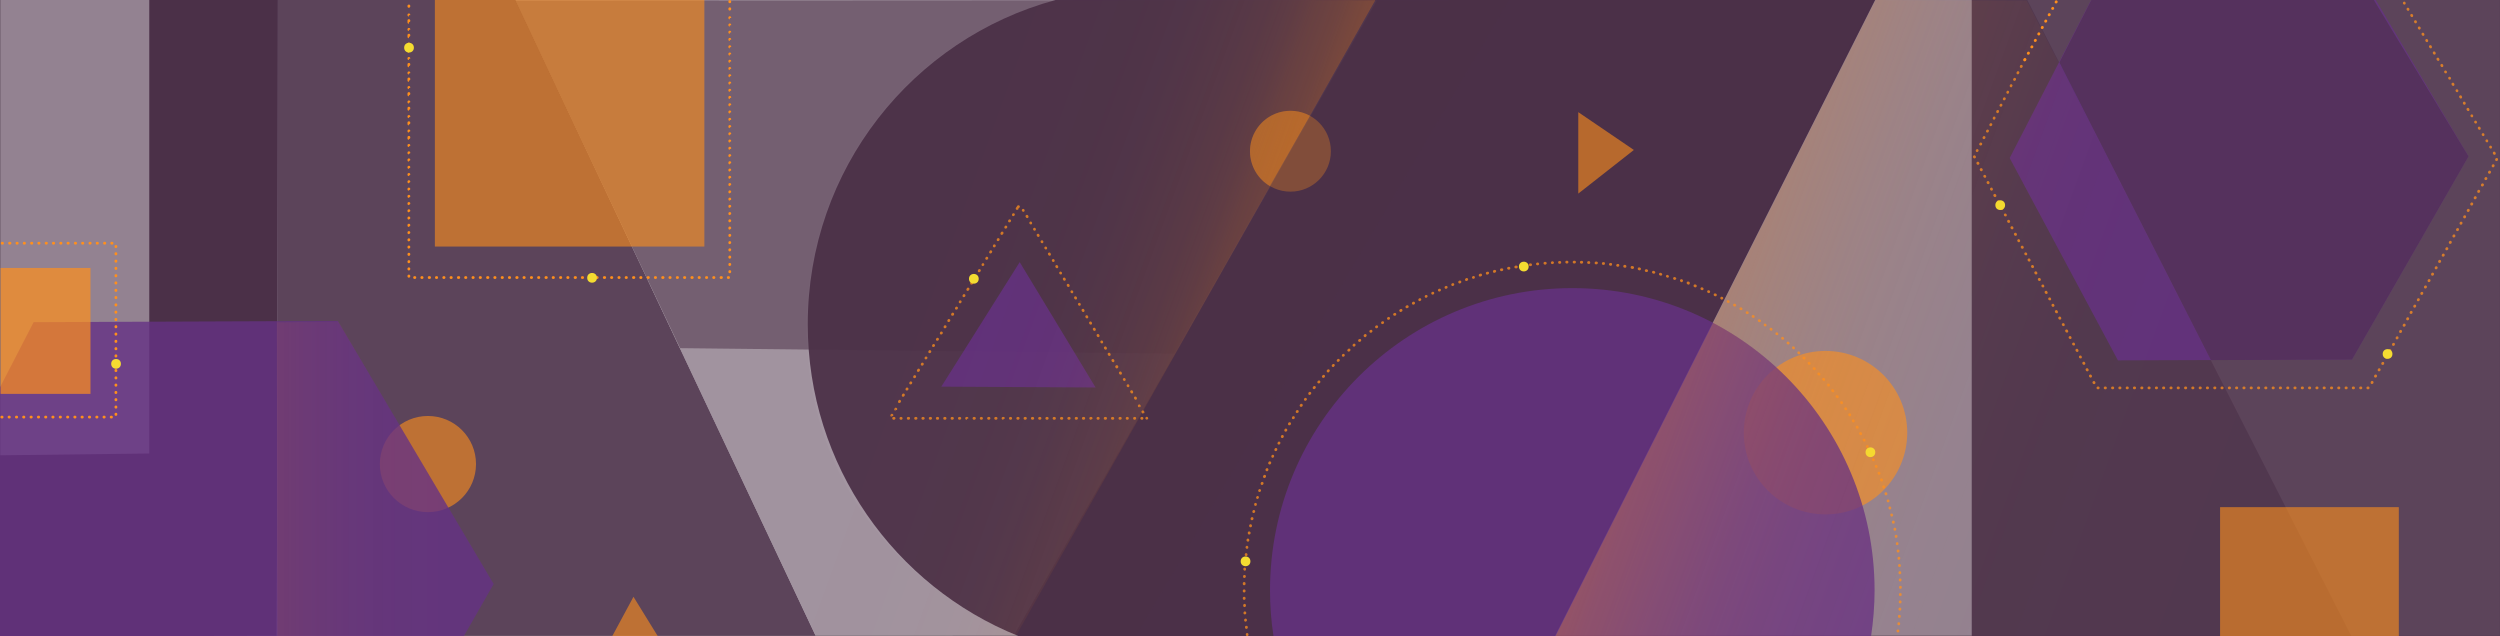 <?xml version="1.0" encoding="utf-8"?>
<!-- Generator: Adobe Illustrator 25.0.0, SVG Export Plug-In . SVG Version: 6.00 Build 0)  -->
<svg version="1.1" id="Layer_1" xmlns="http://www.w3.org/2000/svg" xmlns:xlink="http://www.w3.org/1999/xlink" x="0px" y="0px"
	 viewBox="0 0 1798.8 457.7" style="enable-background:new 0 0 1798.8 457.7;" xml:space="preserve">
<rect x="0" y="0" width="1798.8" height="457.7" fill="#808080" stroke="none"/>
<style type="text/css">
	.st0{fill:#FFFFFF;}
	.st1{opacity:0.6;fill:#4B3048;enable-background:new    ;}
	.st2{fill:#4B3048;}
	.st3{opacity:0.9;fill:#4B3048;enable-background:new    ;}
	.st4{opacity:0.52;fill:#4B3048;enable-background:new    ;}
	.st5{opacity:3.000000e-02;fill:#FFFFFF;enable-background:new    ;}
	.st6{opacity:0.6;fill:#FF8F1C;enable-background:new    ;}
	.st7{opacity:0.75;}
	.st8{fill:#FF8F1C;}
	.st9{fill:none;}
	.st10{fill:#F4DC31;}
	.st11{opacity:0.3;fill:#FF8F1C;enable-background:new    ;}
	.st12{opacity:0.8;fill:#653184;enable-background:new    ;}
	.st13{opacity:0.3;fill:url(#SVGID_1_);enable-background:new    ;}
	.st14{opacity:0.3;fill:url(#SVGID_2_);enable-background:new    ;}
	.st15{opacity:0.1;fill:url(#SVGID_3_);enable-background:new    ;}
	.st16{opacity:0.7;fill:#FF8F1C;enable-background:new    ;}
</style>
<g id="Layer_2_1_">
	<g id="Banner_Template">
		<rect x="0.3" class="st0" width="1798.4" height="457.3"/>
		<polygon class="st1" points="0.1,0 0.1,-0.1 0,-0.1 0,328.3 108.5,328.3 108.5,0 		"/>
		<polygon class="st2" points="1118.9,457.6 1349.2,0 828,0 828,457.6 		"/>
		<polygon class="st2" points="107.4,326.3 -0.1,327.6 0,457.9 199.2,457.5 199.9,0 107.4,0 		"/>
		<polygon class="st3" points="199.4,0 199.4,457.5 586.9,457.5 370.9,0 		"/>
		<path class="st2" d="M732.7,457.6H913c88.8-35.7,151.6-122.7,151.6-224.3C1064.5,121.7,989,27.8,886.2,0H759.5
			C656.7,27.8,581.2,121.7,581.2,233.3C581.2,334.9,643.9,421.9,732.7,457.6z"/>
		<polygon class="st4" points="817.6,457.6 1086,0 371,0.4 586.9,457.5 		"/>
		<polygon class="st1" points="1691.8,457.6 1458.7,0 1347.5,0 1117.3,457.6 		"/>
		<path class="st5" d="M580.4,232.7c1-112.9,76-205.6,179.6-232.8c2.5-0.7,10.2,0.2,12.9,0.2h72.8c47.8,0,145,0.3,145,0.3
			L729.9,456.6l-12.6-6C717.3,450.6,579,393,580.4,232.7z"/>
		<polygon class="st4" points="370.5,0 489.4,250.5 845,254.5 989.6,0.1 		"/>
		<rect x="1418.7" class="st3" width="380.1" height="457.6"/>
		<circle class="st6" cx="1313.5" cy="311.3" r="58.8"/>
		<g class="st7">
			<path class="st8" d="M1703.9,280.1h-0.2c-0.6,0-1-0.4-1-1s0.4-1,1-1h0.2c0.6,0,1,0.4,1,1S1704.5,280.1,1703.9,280.1z
				 M1698.7,280.1h-0.2c-0.6,0-1-0.4-1-1s0.4-1,1-1h0.2c0.6,0,1,0.4,1,1S1699.2,280.1,1698.7,280.1z M1693.4,280.1h-0.2
				c-0.6,0-1-0.4-1-1s0.4-1,1-1h0.2c0.6,0,1,0.4,1,1S1694,280.1,1693.4,280.1z M1688.2,280.1h-0.2c-0.6,0-1-0.4-1-1s0.4-1,1-1h0.2
				c0.6,0,1,0.4,1,1S1688.7,280.1,1688.2,280.1z M1682.9,280.1h-0.2c-0.6,0-1-0.4-1-1s0.4-1,1-1h0.2c0.6,0,1,0.4,1,1
				S1683.5,280.1,1682.9,280.1z M1677.7,280.1h-0.2c-0.6,0-1-0.4-1-1s0.4-1,1-1h0.2c0.6,0,1,0.4,1,1S1678.2,280.1,1677.7,280.1z
				 M1672.4,280.1h-0.2c-0.6,0-1-0.4-1-1s0.4-1,1-1h0.2c0.6,0,1,0.4,1,1S1673,280.1,1672.4,280.1z M1667.2,280.1h-0.2
				c-0.6,0-1-0.4-1-1s0.4-1,1-1h0.2c0.6,0,1,0.4,1,1S1667.7,280.1,1667.2,280.1z M1661.9,280.1h-0.2c-0.6,0-1-0.4-1-1s0.4-1,1-1h0.2
				c0.6,0,1,0.4,1,1S1662.5,280.1,1661.9,280.1z M1656.7,280.1h-0.2c-0.6,0-1-0.4-1-1s0.4-1,1-1h0.2c0.6,0,1,0.4,1,1
				S1657.2,280.1,1656.7,280.1z M1651.4,280.1h-0.2c-0.6,0-1-0.4-1-1s0.4-1,1-1h0.2c0.6,0,1,0.4,1,1S1652,280.1,1651.4,280.1z
				 M1646.2,280.1h-0.2c-0.6,0-1-0.4-1-1s0.4-1,1-1h0.2c0.6,0,1,0.4,1,1S1646.7,280.1,1646.2,280.1z M1640.9,280.1h-0.2
				c-0.6,0-1-0.4-1-1s0.4-1,1-1h0.2c0.6,0,1,0.4,1,1S1641.5,280.1,1640.9,280.1z M1635.7,280.1h-0.2c-0.6,0-1-0.4-1-1s0.4-1,1-1h0.2
				c0.6,0,1,0.4,1,1S1636.2,280.1,1635.7,280.1z M1630.4,280.1h-0.2c-0.6,0-1-0.4-1-1s0.4-1,1-1h0.2c0.6,0,1,0.4,1,1
				S1631,280.1,1630.4,280.1z M1625.2,280.1h-0.2c-0.6,0-1-0.4-1-1s0.4-1,1-1h0.2c0.6,0,1,0.4,1,1S1625.7,280.1,1625.2,280.1z
				 M1619.9,280.1h-0.2c-0.6,0-1-0.4-1-1s0.4-1,1-1h0.2c0.6,0,1,0.4,1,1S1620.5,280.1,1619.9,280.1z M1614.7,280.1h-0.2
				c-0.6,0-1-0.4-1-1s0.4-1,1-1h0.2c0.6,0,1,0.4,1,1S1615.2,280.1,1614.7,280.1z M1609.4,280.1h-0.2c-0.6,0-1-0.4-1-1s0.4-1,1-1h0.2
				c0.6,0,1,0.4,1,1S1610,280.1,1609.4,280.1z M1604.2,280.1h-0.2c-0.6,0-1-0.4-1-1s0.4-1,1-1h0.2c0.6,0,1,0.4,1,1
				S1604.7,280.1,1604.2,280.1z M1598.9,280.1h-0.2c-0.6,0-1-0.4-1-1s0.4-1,1-1h0.2c0.6,0,1,0.4,1,1S1599.5,280.1,1598.9,280.1z
				 M1593.7,280.1h-0.2c-0.6,0-1-0.4-1-1s0.4-1,1-1h0.2c0.6,0,1,0.4,1,1S1594.2,280.1,1593.7,280.1z M1588.4,280.1h-0.2
				c-0.6,0-1-0.4-1-1s0.4-1,1-1h0.2c0.6,0,1,0.4,1,1S1589,280.1,1588.4,280.1z M1583.2,280.1h-0.2c-0.6,0-1-0.4-1-1s0.4-1,1-1h0.2
				c0.6,0,1,0.4,1,1S1583.7,280.1,1583.2,280.1z M1577.9,280.1h-0.2c-0.6,0-1-0.4-1-1s0.4-1,1-1h0.2c0.6,0,1,0.4,1,1
				S1578.5,280.1,1577.9,280.1z M1572.7,280.1h-0.2c-0.6,0-1-0.4-1-1s0.4-1,1-1h0.2c0.6,0,1,0.4,1,1S1573.2,280.1,1572.7,280.1z
				 M1567.4,280.1h-0.2c-0.6,0-1-0.4-1-1s0.4-1,1-1h0.2c0.6,0,1,0.4,1,1S1568,280.1,1567.4,280.1z M1562.2,280.1h-0.2
				c-0.6,0-1-0.4-1-1s0.4-1,1-1h0.2c0.6,0,1,0.4,1,1S1562.7,280.1,1562.2,280.1z M1556.9,280.1h-0.2c-0.6,0-1-0.4-1-1s0.4-1,1-1h0.2
				c0.6,0,1,0.4,1,1S1557.5,280.1,1556.9,280.1z M1551.7,280.1h-0.2c-0.6,0-1-0.4-1-1s0.4-1,1-1h0.2c0.6,0,1,0.4,1,1
				S1552.2,280.1,1551.7,280.1z M1546.4,280.1h-0.2c-0.6,0-1-0.4-1-1s0.4-1,1-1h0.2c0.6,0,1,0.4,1,1S1547,280.1,1546.4,280.1z
				 M1541.2,280.1h-0.2c-0.6,0-1-0.4-1-1s0.4-1,1-1h0.2c0.6,0,1,0.4,1,1S1541.7,280.1,1541.2,280.1z M1535.9,280.1h-0.2
				c-0.6,0-1-0.4-1-1s0.4-1,1-1h0.2c0.6,0,1,0.4,1,1S1536.5,280.1,1535.9,280.1z M1530.7,280.1h-0.2c-0.6,0-1-0.4-1-1s0.4-1,1-1h0.2
				c0.6,0,1,0.4,1,1S1531.2,280.1,1530.7,280.1z M1525.4,280.1h-0.2c-0.6,0-1-0.4-1-1s0.4-1,1-1h0.2c0.6,0,1,0.4,1,1
				S1526,280.1,1525.4,280.1z M1520.2,280.1h-0.2c-0.6,0-1-0.4-1-1s0.4-1,1-1h0.2c0.6,0,1,0.4,1,1S1520.7,280.1,1520.2,280.1z
				 M1514.9,280.1h-0.2c-0.6,0-1-0.4-1-1s0.4-1,1-1h0.2c0.6,0,1,0.4,1,1S1515.5,280.1,1514.9,280.1z M1509.7,280.1h-0.2
				c-0.6,0-1-0.4-1-1s0.4-1,1-1h0.2c0.6,0,1,0.4,1,1S1510.2,280.1,1509.7,280.1z M1506.7,276.4c-0.4,0-0.7-0.2-0.9-0.5l-0.1-0.2
				c-0.3-0.5-0.1-1.1,0.4-1.4s1.1-0.1,1.4,0.4l0,0l0.1,0.2c0.3,0.5,0.1,1.1-0.4,1.4C1507,276.3,1506.9,276.4,1506.7,276.4
				L1506.7,276.4z M1706.7,276.3c-0.6,0-1-0.4-1-1c0-0.2,0-0.3,0.1-0.5l0.1-0.2c0.3-0.5,0.9-0.7,1.4-0.4s0.7,0.9,0.4,1.4l-0.1,0.2
				C1707.4,276.1,1707,276.3,1706.7,276.3L1706.7,276.3z M1504.2,271.7c-0.4,0-0.7-0.2-0.9-0.5l-0.1-0.2c-0.3-0.5-0.1-1.1,0.4-1.4
				s1.1-0.1,1.4,0.4l0.1,0.2c0.3,0.5,0.1,1.1-0.4,1.4C1504.6,271.7,1504.4,271.7,1504.2,271.7L1504.2,271.7z M1709.2,271.7
				c-0.2,0-0.3,0-0.5-0.1c-0.5-0.3-0.7-0.9-0.4-1.4l0,0l0.1-0.2c0.3-0.5,0.9-0.7,1.4-0.4s0.7,0.9,0.4,1.4l-0.1,0.2
				C1709.9,271.6,1709.6,271.7,1709.2,271.7L1709.2,271.7z M1711.8,267.2c-0.2,0-0.3,0-0.5-0.1c-0.5-0.3-0.7-0.9-0.4-1.4l0,0
				l0.1-0.2c0.3-0.5,0.9-0.7,1.4-0.4l0,0c0.5,0.3,0.6,0.9,0.4,1.4l-0.1,0.2C1712.5,267,1712.2,267.1,1711.8,267.2L1711.8,267.2z
				 M1501.8,267.2c-0.4,0-0.7-0.2-0.9-0.5l-0.1-0.2c-0.3-0.5-0.2-1.1,0.3-1.4s1.1-0.2,1.4,0.3c0,0,0,0.1,0.1,0.1l0.1,0.2
				c0.3,0.5,0.1,1.1-0.4,1.4l0,0C1502.1,267.1,1502,267.1,1501.8,267.2L1501.8,267.2z M1714.4,262.6c-0.2,0-0.3,0-0.5-0.1
				c-0.5-0.3-0.7-0.9-0.4-1.4l0,0l0.1-0.2c0.3-0.5,0.9-0.6,1.4-0.4s0.6,0.9,0.4,1.4l-0.1,0.2
				C1715.1,262.4,1714.7,262.6,1714.4,262.6L1714.4,262.6z M1499.4,262.5c-0.4,0-0.7-0.2-0.9-0.5l-0.1-0.2c-0.3-0.5-0.1-1.1,0.4-1.4
				s1.1-0.1,1.4,0.4l0,0l0.1,0.2c0.3,0.5,0.1,1.1-0.4,1.4C1499.7,262.5,1499.5,262.5,1499.4,262.5L1499.4,262.5z M1717,258
				c-0.2,0-0.3,0-0.5-0.1c-0.5-0.3-0.7-0.9-0.4-1.4l0,0l0.1-0.2c0.3-0.5,0.9-0.6,1.4-0.4s0.6,0.9,0.4,1.4l-0.1,0.2
				C1717.7,257.8,1717.3,258,1717,258L1717,258z M1496.9,257.9c-0.4,0-0.7-0.2-0.9-0.5l-0.1-0.2c-0.2-0.5,0-1.1,0.5-1.3
				s1.1-0.1,1.3,0.4l0.1,0.2c0.3,0.5,0.1,1.1-0.4,1.4C1497.2,257.8,1497,257.8,1496.9,257.9L1496.9,257.9z M1719.5,253.4
				c-0.2,0-0.3,0-0.5-0.1c-0.5-0.3-0.6-0.9-0.4-1.4l0.1-0.2c0.3-0.5,0.9-0.6,1.4-0.4s0.6,0.9,0.4,1.4l0,0l-0.1,0.2
				C1720.2,253.3,1719.9,253.4,1719.5,253.4L1719.5,253.4z M1494.5,253.2c-0.4,0-0.7-0.2-0.9-0.5l-0.1-0.2c-0.3-0.5-0.2-1.1,0.3-1.4
				s1.1-0.2,1.4,0.3c0,0.1,0.1,0.1,0.1,0.2l0.1,0.2c0.3,0.5,0.1,1.1-0.4,1.4C1494.8,253.2,1494.6,253.2,1494.5,253.2L1494.5,253.2z
				 M1722.1,248.9c-0.2,0-0.3,0-0.5-0.1c-0.5-0.3-0.6-0.9-0.4-1.4l0.1-0.2c0.3-0.5,0.9-0.6,1.4-0.4s0.6,0.9,0.4,1.4l0,0l-0.1,0.2
				C1722.8,248.7,1722.4,248.8,1722.1,248.9L1722.1,248.9z M1492,248.6c-0.4,0-0.7-0.2-0.9-0.5l-0.1-0.2c-0.2-0.5,0-1.1,0.5-1.3
				s1.1-0.1,1.3,0.4l0.1,0.2c0.3,0.5,0.1,1.1-0.4,1.4C1492.3,248.5,1492.2,248.5,1492,248.6L1492,248.6z M1724.7,244.2
				c-0.2,0-0.3,0-0.5-0.1c-0.5-0.3-0.6-0.9-0.4-1.4l0.1-0.2c0.3-0.5,0.9-0.6,1.4-0.4s0.6,0.9,0.4,1.4l-0.1,0.2
				C1725.3,244,1725,244.2,1724.7,244.2L1724.7,244.2z M1489.5,243.9c-0.4,0-0.7-0.2-0.9-0.5l-0.1-0.2c-0.2-0.5,0-1.1,0.5-1.3
				s1.1-0.1,1.3,0.4l0.1,0.2c0.3,0.5,0.1,1.1-0.4,1.4C1489.9,243.9,1489.7,243.9,1489.5,243.9L1489.5,243.9z M1727.2,239.6
				c-0.6,0-1-0.4-1-1c0-0.2,0-0.3,0.1-0.5l0.1-0.2c0.3-0.5,0.9-0.7,1.4-0.4s0.7,0.9,0.4,1.4l-0.1,0.2
				C1727.9,239.5,1727.5,239.7,1727.2,239.6L1727.2,239.6z M1487.1,239.3c-0.4,0-0.7-0.2-0.9-0.5l-0.1-0.2c-0.3-0.5-0.2-1.1,0.3-1.4
				s1.1-0.2,1.4,0.3c0,0.1,0.1,0.1,0.1,0.2l0.1,0.2c0.3,0.5,0.1,1.1-0.4,1.4C1487.4,239.2,1487.3,239.3,1487.1,239.3L1487.1,239.3z
				 M1729.8,235.1c-0.2,0-0.3,0-0.5-0.1c-0.5-0.3-0.7-0.9-0.4-1.4l0,0l0.1-0.2c0.3-0.5,0.9-0.7,1.4-0.4s0.7,0.9,0.4,1.4l-0.1,0.2
				C1730.5,234.9,1730.1,235.1,1729.8,235.1L1729.8,235.1z M1484.6,234.6c-0.4,0-0.7-0.2-0.9-0.5l-0.1-0.2c-0.2-0.5,0-1.1,0.5-1.3
				s1.1-0.1,1.3,0.4l0.1,0.2c0.3,0.5,0.1,1.1-0.4,1.4C1485,234.6,1484.8,234.6,1484.6,234.6L1484.6,234.6z M1732.3,230.5
				c-0.6,0-1-0.4-1-1c0-0.2,0-0.3,0.1-0.5l0.1-0.2c0.3-0.5,0.9-0.7,1.4-0.4s0.7,0.9,0.4,1.4l-0.1,0.2
				C1733,230.3,1732.7,230.5,1732.3,230.5L1732.3,230.5z M1482.1,230c-0.4,0-0.7-0.2-0.9-0.5l-0.1-0.2c-0.3-0.5-0.1-1.1,0.4-1.4
				c0.5-0.3,1.1-0.1,1.4,0.4l0,0l0.1,0.2c0.3,0.5,0.1,1.1-0.4,1.4C1482.5,230,1482.3,230,1482.1,230L1482.1,230z M1734.8,225.9
				c-0.2,0-0.3,0-0.5-0.1c-0.5-0.3-0.7-0.9-0.4-1.4l0,0l0.1-0.2c0.3-0.5,0.9-0.7,1.4-0.4s0.7,0.9,0.4,1.4l-0.1,0.2
				C1735.5,225.7,1735.2,225.9,1734.8,225.9L1734.8,225.9z M1479.7,225.4c-0.4,0-0.7-0.2-0.9-0.5l-0.1-0.2c-0.3-0.5-0.2-1.1,0.3-1.4
				s1.1-0.2,1.4,0.3c0,0.1,0.1,0.1,0.1,0.2l0.1,0.2c0.3,0.5,0.1,1.1-0.4,1.4C1480,225.3,1479.8,225.4,1479.7,225.4L1479.7,225.4z
				 M1737.4,221.4c-0.2,0-0.3,0-0.5-0.1c-0.5-0.3-0.7-0.9-0.4-1.4l0,0l0.1-0.2c0.3-0.5,0.9-0.6,1.4-0.4s0.6,0.9,0.4,1.4l0,0
				l-0.1,0.2C1738.1,221.2,1737.8,221.3,1737.4,221.4L1737.4,221.4z M1477.2,220.8c-0.4,0-0.7-0.2-0.9-0.5l-0.1-0.2
				c-0.3-0.5-0.1-1.1,0.4-1.4s1.1-0.1,1.4,0.4l0.1,0.2c0.3,0.5,0.1,1.1-0.4,1.4C1477.6,220.6,1477.4,220.7,1477.2,220.8
				L1477.2,220.8z M1740,216.8c-0.2,0-0.3,0-0.5-0.1c-0.5-0.3-0.7-0.9-0.4-1.4l0,0l0.1-0.2c0.3-0.5,0.9-0.7,1.4-0.4l0,0
				c0.5,0.3,0.6,0.8,0.4,1.3l-0.1,0.2C1740.7,216.5,1740.4,216.7,1740,216.8L1740,216.8z M1474.8,216.1c-0.4,0-0.7-0.2-0.9-0.5
				l-0.1-0.2c-0.2-0.5,0-1.1,0.5-1.3s1.1-0.1,1.3,0.4l0.1,0.2c0.3,0.5,0.1,1.1-0.4,1.4C1475.1,216.1,1474.9,216.1,1474.8,216.1
				L1474.8,216.1z M1742.5,212.2c-0.2,0-0.3,0-0.5-0.1c-0.5-0.3-0.7-0.9-0.4-1.4l0,0l0.1-0.2c0.3-0.5,0.9-0.6,1.4-0.4
				s0.6,0.9,0.4,1.4l-0.1,0.2C1743.2,212,1742.9,212.2,1742.5,212.2L1742.5,212.2z M1472.3,211.5c-0.4,0-0.7-0.2-0.9-0.5l-0.1-0.2
				c-0.3-0.5-0.2-1.1,0.3-1.4s1.1-0.2,1.4,0.3c0,0.1,0.1,0.1,0.1,0.2l0.1,0.2c0.3,0.5,0.1,1.1-0.4,1.4
				C1472.6,211.4,1472.5,211.5,1472.3,211.5L1472.3,211.5z M1745.1,207.6c-0.2,0-0.3,0-0.5-0.1c-0.5-0.3-0.6-0.9-0.4-1.4l0.1-0.2
				c0.3-0.5,0.9-0.6,1.4-0.4s0.6,0.9,0.4,1.4l0,0l-0.1,0.2C1745.8,207.4,1745.4,207.6,1745.1,207.6L1745.1,207.6z M1469.9,206.8
				c-0.4,0-0.7-0.2-0.9-0.5l-0.1-0.2c-0.2-0.5,0-1.1,0.5-1.3s1.1-0.1,1.3,0.4l0.1,0.2c0.3,0.5,0.1,1.1-0.4,1.4
				C1470.2,206.8,1470,206.8,1469.9,206.8L1469.9,206.8z M1747.7,203c-0.2,0-0.3,0-0.5-0.1c-0.5-0.3-0.6-0.9-0.4-1.4l0.1-0.2
				c0.3-0.5,0.9-0.6,1.4-0.4s0.6,0.9,0.4,1.4l-0.1,0.2C1748.3,202.8,1748,203,1747.7,203z M1467.4,202.2c-0.4,0-0.7-0.2-0.9-0.5
				l-0.1-0.2c-0.3-0.5-0.1-1.1,0.4-1.4s1.1-0.1,1.4,0.4l0.1,0.2c0.3,0.5,0.1,1.1-0.4,1.4C1467.7,202.1,1467.6,202.2,1467.4,202.2z
				 M1750.2,198.4c-0.2,0-0.3,0-0.5-0.1c-0.5-0.3-0.6-0.9-0.4-1.4l0.1-0.2c0.3-0.5,0.9-0.7,1.4-0.4s0.7,0.9,0.4,1.4l-0.1,0.2
				C1750.9,198.2,1750.6,198.4,1750.2,198.4L1750.2,198.4z M1464.9,197.5c-0.4,0-0.7-0.2-0.9-0.5l-0.1-0.2c-0.3-0.5-0.2-1.1,0.3-1.4
				c0.5-0.3,1.1-0.2,1.4,0.3c0,0,0,0.1,0.1,0.1l0.1,0.2c0.3,0.5,0.1,1.1-0.4,1.4C1465.3,197.5,1465.1,197.5,1464.9,197.5z
				 M1752.8,193.8c-0.6,0-1-0.4-1-1c0-0.2,0-0.3,0.1-0.5l0.1-0.2c0.3-0.5,0.9-0.7,1.4-0.4s0.7,0.9,0.4,1.4l-0.1,0.2
				C1753.5,193.6,1753.1,193.8,1752.8,193.8L1752.8,193.8z M1462.5,192.9c-0.4,0-0.7-0.2-0.9-0.5l-0.1-0.2c-0.3-0.5-0.1-1.1,0.4-1.4
				s1.1-0.1,1.4,0.4l0,0l0.1,0.2c0.3,0.5,0.1,1.1-0.4,1.4C1462.8,192.9,1462.6,192.9,1462.5,192.9z M1755.3,189.2
				c-0.2,0-0.3,0-0.5-0.1c-0.5-0.3-0.7-0.9-0.4-1.4l0,0l0.1-0.2c0.3-0.5,0.9-0.7,1.4-0.4s0.7,0.9,0.4,1.4l0,0l-0.1,0.2
				C1756,189.1,1755.7,189.2,1755.3,189.2L1755.3,189.2z M1460,188.2c-0.4,0-0.7-0.2-0.9-0.5l-0.1-0.2c-0.3-0.5-0.1-1.1,0.4-1.4
				s1.1-0.1,1.4,0.4l0,0l0.1,0.2c0.3,0.5,0.1,1.1-0.4,1.4C1460.4,188.2,1460.2,188.3,1460,188.2z M1757.9,184.7
				c-0.2,0-0.3,0-0.5-0.1c-0.5-0.3-0.7-0.9-0.4-1.4l0,0l0.1-0.2c0.3-0.5,0.9-0.7,1.4-0.4s0.7,0.9,0.4,1.4l0,0l-0.1,0.2
				C1758.6,184.5,1758.3,184.7,1757.9,184.7L1757.9,184.7z M1457.6,183.7c-0.4,0-0.7-0.2-0.9-0.5l-0.1-0.2c-0.2-0.5,0-1.1,0.5-1.3
				s1,0,1.3,0.4l0.1,0.2c0.3,0.5,0.1,1.1-0.4,1.4C1457.9,183.6,1457.7,183.7,1457.6,183.7z M1760.5,180.1c-0.2,0-0.3,0-0.5-0.1
				c-0.5-0.3-0.7-0.9-0.4-1.4l0,0l0.1-0.2c0.3-0.5,0.9-0.7,1.4-0.4s0.7,0.9,0.4,1.4l-0.1,0.2
				C1761.1,179.9,1760.8,180.1,1760.5,180.1L1760.5,180.1z M1455.1,179c-0.4,0-0.7-0.2-0.9-0.5l-0.1-0.2c-0.3-0.5-0.1-1.1,0.4-1.4
				s1.1-0.1,1.4,0.4l0.1,0.2c0.3,0.5,0.1,1.1-0.4,1.4C1455.4,179,1455.3,179,1455.1,179z M1763,175.5c-0.2,0-0.3,0-0.5-0.1
				c-0.5-0.3-0.7-0.9-0.4-1.4l0,0l0.1-0.2c0.3-0.5,0.9-0.7,1.4-0.4l0,0c0.5,0.3,0.6,0.9,0.4,1.4l-0.1,0.2
				C1763.7,175.3,1763.4,175.5,1763,175.5z M1452.6,174.3c-0.4,0-0.7-0.2-0.9-0.5l-0.1-0.2c-0.3-0.5-0.1-1.1,0.4-1.4l0,0
				c0.5-0.3,1.1-0.1,1.3,0.4l0.1,0.2c0.3,0.5,0.1,1.1-0.4,1.4C1453,174.3,1452.8,174.3,1452.6,174.3z M1765.6,170.9
				c-0.2,0-0.3,0-0.5-0.1c-0.5-0.3-0.7-0.9-0.4-1.4l0,0l0.1-0.2c0.3-0.5,0.9-0.7,1.4-0.4l0,0c0.5,0.3,0.6,0.9,0.4,1.4l-0.1,0.2
				C1766.3,170.7,1765.9,170.9,1765.6,170.9L1765.6,170.9z M1450.2,169.7c-0.4,0-0.7-0.2-0.9-0.5l-0.1-0.2c-0.3-0.5-0.1-1.1,0.4-1.4
				c0.5-0.3,1.1-0.1,1.4,0.4l0,0l0.1,0.2c0.3,0.5,0.1,1.1-0.4,1.4C1450.6,169.6,1450.4,169.7,1450.2,169.7L1450.2,169.7z
				 M1768.2,166.3c-0.2,0-0.3,0-0.5-0.1c-0.5-0.3-0.7-0.9-0.4-1.4l0,0l0.1-0.2c0.3-0.5,0.9-0.6,1.4-0.4s0.6,0.9,0.4,1.4l-0.1,0.2
				C1768.9,166.1,1768.5,166.3,1768.2,166.3L1768.2,166.3z M1447.7,165c-0.4,0-0.7-0.2-0.9-0.5l-0.1-0.2c-0.3-0.5-0.1-1.1,0.4-1.4
				s1.1-0.1,1.4,0.4l0,0l0.1,0.2c0.3,0.5,0.1,1.1-0.4,1.4C1448.1,165,1447.9,165,1447.7,165z M1770.7,161.7c-0.2,0-0.3,0-0.5-0.1
				c-0.5-0.3-0.6-0.9-0.4-1.4l0.1-0.2c0.3-0.5,0.9-0.6,1.4-0.4s0.6,0.9,0.4,1.4l-0.1,0.2C1771.4,161.5,1771.1,161.7,1770.7,161.7
				L1770.7,161.7z M1445.3,160.4c-0.4,0-0.7-0.2-0.9-0.5l-0.1-0.2c-0.3-0.5-0.1-1.1,0.4-1.4s1.1-0.1,1.4,0.4l0.1,0.2
				c0.3,0.5,0.1,1.1-0.4,1.4C1445.6,160.3,1445.5,160.4,1445.3,160.4z M1773.3,157.1c-0.2,0-0.3,0-0.5-0.1c-0.5-0.3-0.6-0.9-0.4-1.4
				l0.1-0.2c0.3-0.5,0.9-0.6,1.4-0.4s0.6,0.9,0.4,1.4l0,0l-0.1,0.2C1774,157,1773.6,157.2,1773.3,157.1L1773.3,157.1z M1442.9,155.7
				c-0.4,0-0.7-0.2-0.9-0.5l-0.1-0.2c-0.2-0.5,0-1.1,0.5-1.3s1,0,1.3,0.4l0.1,0.2c0.3,0.5,0.1,1.1-0.4,1.4
				C1443.2,155.7,1443,155.7,1442.9,155.7z M1775.9,152.5c-0.2,0-0.3,0-0.5-0.1c-0.5-0.3-0.7-0.9-0.4-1.4l0,0l0.1-0.2
				c0.3-0.5,0.9-0.7,1.4-0.4l0,0c0.5,0.3,0.7,0.9,0.4,1.4l0,0l-0.1,0.2C1776.6,152.4,1776.2,152.6,1775.9,152.5L1775.9,152.5z
				 M1440.4,151.1c-0.4,0-0.7-0.2-0.9-0.5l-0.1-0.2c-0.3-0.5-0.1-1.1,0.4-1.4s1.1-0.1,1.4,0.4l0,0l0.1,0.2c0.3,0.5,0.1,1.1-0.4,1.4
				C1440.7,151,1440.6,151.1,1440.4,151.1z M1778.4,147.9c-0.6,0-1-0.4-1-1c0-0.2,0-0.3,0.1-0.5l0.1-0.2c0.3-0.5,0.9-0.7,1.4-0.4
				s0.7,0.9,0.4,1.4l-0.1,0.2C1779.1,147.8,1778.8,148,1778.4,147.9L1778.4,147.9z M1437.9,146.4c-0.4,0-0.7-0.2-0.9-0.5l-0.1-0.2
				c-0.3-0.5-0.1-1.1,0.4-1.4s1.1-0.1,1.4,0.4l0.1,0.2c0.3,0.5,0.1,1.1-0.4,1.4C1438.3,146.4,1438.1,146.4,1437.9,146.4z
				 M1780.9,143.4c-0.2,0-0.3,0-0.5-0.1c-0.5-0.3-0.7-0.9-0.4-1.4l0,0l0.1-0.2c0.3-0.5,0.9-0.7,1.4-0.4s0.7,0.9,0.4,1.4l-0.1,0.2
				C1781.6,143.2,1781.3,143.4,1780.9,143.4L1780.9,143.4z M1435.4,141.8c-0.4,0-0.7-0.2-0.9-0.5l-0.1-0.2c-0.3-0.5-0.2-1.1,0.3-1.4
				c0.5-0.3,1.1-0.2,1.4,0.3c0,0,0,0.1,0.1,0.1l0.1,0.2c0.3,0.5,0.1,1.1-0.4,1.4C1435.8,141.8,1435.6,141.8,1435.4,141.8z
				 M1783.4,138.8c-0.6,0-1-0.4-1-1c0-0.2,0-0.3,0.1-0.5l0.1-0.2c0.3-0.5,0.9-0.7,1.4-0.4s0.7,0.9,0.4,1.4l0,0l-0.1,0.2
				C1784.2,138.6,1783.8,138.8,1783.4,138.8L1783.4,138.8z M1433,137.2c-0.4,0-0.7-0.2-0.9-0.5l-0.1-0.2c-0.3-0.5-0.1-1.1,0.4-1.4
				c0.5-0.3,1.1-0.1,1.3,0.4l0.1,0.2c0.3,0.5,0.1,1.1-0.4,1.4l0,0C1433.3,137.2,1433.2,137.2,1433,137.2z M1786.1,134.2
				c-0.2,0-0.3,0-0.5-0.1c-0.5-0.3-0.7-0.9-0.4-1.4l0,0l0.1-0.2c0.3-0.5,0.9-0.7,1.4-0.4s0.7,0.9,0.4,1.4l-0.1,0.2
				C1786.8,134,1786.4,134.2,1786.1,134.2L1786.1,134.2z M1430.5,132.5c-0.4,0-0.7-0.2-0.9-0.5l-0.1-0.2c-0.3-0.5-0.1-1.1,0.4-1.4
				s1.1-0.1,1.4,0.4l0.1,0.2c0.3,0.5,0.1,1.1-0.4,1.4C1430.9,132.5,1430.7,132.5,1430.5,132.5z M1788.6,129.6c-0.2,0-0.3,0-0.5-0.1
				c-0.5-0.3-0.7-0.9-0.4-1.4l0,0l0.1-0.2c0.3-0.5,0.9-0.6,1.4-0.4c0.5,0.3,0.6,0.9,0.4,1.4l-0.1,0.2
				C1789.3,129.4,1789,129.6,1788.6,129.6L1788.6,129.6z M1428.1,127.9c-0.4,0-0.7-0.2-0.9-0.5l-0.1-0.2c-0.2-0.5,0-1.1,0.5-1.3
				c0.5-0.2,1,0,1.3,0.4l0.1,0.2c0.3,0.5,0.1,1.1-0.4,1.4l0,0C1428.4,127.9,1428.3,127.9,1428.1,127.9L1428.1,127.9z M1791.2,125
				c-0.2,0-0.3,0-0.5-0.1c-0.5-0.3-0.7-0.9-0.4-1.4l0,0l0.1-0.2c0.3-0.5,0.9-0.7,1.4-0.4s0.7,0.9,0.4,1.4l-0.1,0.2
				C1791.9,124.9,1791.6,125.1,1791.2,125L1791.2,125z M1425.6,123.2c-0.4,0-0.7-0.2-0.9-0.5l-0.1-0.2c-0.3-0.5-0.1-1.1,0.4-1.4
				s1.1-0.1,1.4,0.4l0,0l0.1,0.2c0.3,0.5,0.1,1.1-0.4,1.3C1426,123.2,1425.8,123.3,1425.6,123.2L1425.6,123.2z M1793.8,120.4
				c-0.2,0-0.3,0-0.5-0.1c-0.5-0.3-0.6-0.9-0.4-1.4l0.1-0.2c0.3-0.5,0.9-0.6,1.4-0.4s0.6,0.9,0.4,1.4l0,0l-0.1,0.2
				C1794.5,120.3,1794.1,120.5,1793.8,120.4L1793.8,120.4z M1423.2,118.6c-0.4,0-0.7-0.2-0.9-0.5l-0.1-0.2c-0.3-0.5-0.1-1.1,0.4-1.4
				s1.1-0.1,1.4,0.4l0.1,0.2c0.3,0.5,0.1,1.1-0.4,1.3C1423.5,118.6,1423.3,118.6,1423.2,118.6L1423.2,118.6z M1796.3,115.9
				c-0.2,0-0.3,0-0.5-0.1c-0.5-0.3-0.6-0.9-0.4-1.4l0.1-0.2c0.3-0.5,0.9-0.6,1.4-0.4s0.6,0.9,0.4,1.4l-0.1,0.2
				C1797,115.7,1796.7,115.9,1796.3,115.9L1796.3,115.9z M1420.7,114c-0.4,0-0.7-0.2-0.9-0.5l-0.1-0.2c-0.3-0.5-0.1-1.1,0.4-1.4
				s1.1-0.1,1.4,0.4l0.1,0.2c0.3,0.5,0.1,1.1-0.4,1.3C1421,114,1420.9,114,1420.7,114z M1794.8,111.4c-0.4,0-0.7-0.2-0.9-0.5
				l-0.1-0.2c-0.3-0.4-0.2-1.1,0.2-1.4c0.4-0.3,1.1-0.2,1.4,0.2c0,0.1,0.1,0.1,0.1,0.2l0.1,0.2c0.3,0.5,0.1,1.1-0.3,1.4
				C1795.2,111.4,1795,111.4,1794.8,111.4L1794.8,111.4z M1422.6,109.4c-0.2,0-0.3,0-0.5-0.1c-0.5-0.3-0.7-0.9-0.4-1.3l0.1-0.2
				c0.3-0.5,0.9-0.7,1.3-0.4c0.5,0.3,0.7,0.9,0.4,1.3l-0.1,0.2C1423.3,109.2,1423,109.3,1422.6,109.4L1422.6,109.4z M1792.1,106.9
				c-0.4,0-0.7-0.2-0.9-0.5l-0.1-0.2c-0.2-0.5,0-1.1,0.5-1.3c0.4-0.2,0.9-0.1,1.2,0.3l0.1,0.2c0.3,0.5,0.1,1.1-0.3,1.4
				C1792.5,106.9,1792.3,106.9,1792.1,106.9L1792.1,106.9z M1425.1,104.7c-0.2,0-0.3,0-0.5-0.1c-0.5-0.3-0.7-0.9-0.4-1.3l0.1-0.2
				c0.3-0.5,0.9-0.7,1.4-0.4c0.5,0.3,0.7,0.9,0.4,1.4l-0.1,0.2C1425.8,104.5,1425.5,104.7,1425.1,104.7L1425.1,104.7z M1789.4,102.4
				c-0.4,0-0.7-0.2-0.9-0.5l-0.1-0.2c-0.2-0.5,0-1.1,0.5-1.3c0.4-0.2,0.9-0.1,1.2,0.3l0.1,0.2c0.3,0.5,0.1,1.1-0.3,1.4
				C1789.8,102.4,1789.6,102.4,1789.4,102.4L1789.4,102.4z M1427.5,100.1c-0.2,0-0.3,0-0.5-0.1c-0.5-0.3-0.7-0.9-0.4-1.3l0.1-0.2
				c0.2-0.5,0.8-0.7,1.3-0.5s0.7,0.8,0.5,1.3l0,0l-0.1,0.2C1428.2,99.9,1427.9,100.1,1427.5,100.1L1427.5,100.1z M1786.7,97.9
				c-0.4,0-0.7-0.2-0.9-0.5l-0.1-0.2c-0.2-0.5,0-1.1,0.5-1.3c0.4-0.2,0.9-0.1,1.2,0.3l0.1,0.2c0.3,0.5,0.1,1.1-0.3,1.4
				C1787.1,97.9,1786.9,98,1786.7,97.9L1786.7,97.9z M1430,95.4c-0.2,0-0.3,0-0.5-0.1c-0.5-0.3-0.7-0.9-0.4-1.3l0.1-0.2
				c0.2-0.5,0.8-0.7,1.3-0.5s0.7,0.8,0.5,1.3l0,0l-0.1,0.2C1430.7,95.2,1430.4,95.4,1430,95.4z M1784,93.4c-0.4,0-0.7-0.2-0.9-0.5
				l-0.1-0.2c-0.3-0.4-0.2-1.1,0.2-1.4c0.4-0.3,1.1-0.2,1.4,0.2c0,0.1,0.1,0.1,0.1,0.2l0.1,0.2c0.3,0.5,0.1,1.1-0.3,1.4
				C1784.4,93.4,1784.2,93.4,1784,93.4L1784,93.4z M1432.4,90.8c-0.2,0-0.3,0-0.5-0.1c-0.5-0.3-0.7-0.9-0.4-1.3l0.1-0.2
				c0.2-0.5,0.8-0.7,1.3-0.5s0.7,0.8,0.5,1.3l0,0l-0.1,0.2C1433.1,90.5,1432.8,90.7,1432.4,90.8z M1781.3,88.9
				c-0.4,0-0.7-0.2-0.9-0.5l-0.1-0.2c-0.2-0.5,0-1.1,0.5-1.3c0.4-0.2,0.9-0.1,1.2,0.3l0.1,0.2c0.3,0.5,0.1,1.1-0.3,1.4
				C1781.7,88.8,1781.5,88.9,1781.3,88.9z M1434.8,86.1c-0.6,0-1-0.5-1-1c0-0.2,0-0.3,0.1-0.5l0.1-0.2c0.3-0.5,0.9-0.7,1.3-0.4
				c0.5,0.3,0.7,0.9,0.4,1.3l-0.1,0.2C1435.5,85.9,1435.2,86.1,1434.8,86.1z M1778.6,84.4c-0.4,0-0.7-0.2-0.9-0.5l-0.1-0.2
				c-0.2-0.5,0-1.1,0.5-1.3c0.4-0.2,0.9-0.1,1.2,0.3l0.1,0.2c0.3,0.5,0.1,1.1-0.3,1.4l0,0C1779,84.3,1778.8,84.4,1778.6,84.4z
				 M1437.3,81.4c-0.6,0-1-0.5-1-1c0-0.2,0-0.3,0.1-0.5l0.1-0.2c0.2-0.5,0.8-0.7,1.3-0.5s0.7,0.8,0.5,1.3l0,0l-0.1,0.2
				C1438,81.2,1437.6,81.5,1437.3,81.4z M1775.9,79.9c-0.4,0-0.7-0.2-0.9-0.5l-0.1-0.2c-0.3-0.4-0.3-1.1,0.2-1.4s1.1-0.3,1.4,0.2
				c0.1,0.1,0.1,0.2,0.1,0.2l0.1,0.2c0.3,0.5,0.1,1.1-0.3,1.4C1776.3,79.8,1776.1,79.9,1775.9,79.9L1775.9,79.9z M1439.7,76.8
				c-0.2,0-0.3,0-0.5-0.1c-0.5-0.3-0.7-0.9-0.4-1.3l0,0l0.1-0.2c0.2-0.5,0.8-0.7,1.3-0.5s0.7,0.8,0.5,1.3l0,0l-0.1,0.2
				C1440.4,76.6,1440.1,76.8,1439.7,76.8z M1773.2,75.4c-0.4,0-0.7-0.2-0.9-0.5l-0.1-0.2c-0.3-0.5-0.1-1.1,0.3-1.4
				c0.5-0.3,1.1-0.1,1.4,0.3l0.1,0.2c0.3,0.5,0.1,1.1-0.3,1.4C1773.6,75.3,1773.4,75.4,1773.2,75.4z M1442.1,72.2
				c-0.2,0-0.3,0-0.5-0.1c-0.5-0.3-0.7-0.9-0.4-1.3l0,0l0.1-0.2c0.2-0.5,0.8-0.7,1.3-0.5s0.7,0.8,0.5,1.3l0,0l-0.1,0.2
				C1442.9,71.9,1442.5,72.1,1442.1,72.2L1442.1,72.2z M1770.5,70.9c-0.3,0-0.7-0.2-0.8-0.5l-0.1-0.2c-0.3-0.4-0.3-1.1,0.2-1.4
				s1.1-0.3,1.4,0.2c0.1,0.1,0.1,0.2,0.1,0.2l0.1,0.2c0.3,0.5,0.1,1.1-0.3,1.4l0,0C1770.9,70.8,1770.7,70.9,1770.5,70.9L1770.5,70.9
				z M1444.6,67.5c-0.6,0-1-0.5-1-1c0-0.2,0-0.3,0.1-0.5l0.1-0.2c0.3-0.5,0.9-0.7,1.3-0.4c0.5,0.3,0.7,0.9,0.4,1.3l-0.1,0.2
				C1445.3,67.3,1445,67.5,1444.6,67.5z M1767.8,66.3c-0.3,0-0.7-0.2-0.8-0.5l-0.1-0.2c-0.2-0.5,0-1.1,0.5-1.3
				c0.4-0.2,0.9,0,1.2,0.3l0.1,0.2c0.3,0.5,0.1,1.1-0.3,1.4l0,0C1768.2,66.3,1768,66.4,1767.8,66.3L1767.8,66.3z M1447,62.8
				c-0.6,0-1-0.5-1-1c0-0.2,0-0.3,0.1-0.5l0.1-0.2c0.3-0.5,0.9-0.7,1.3-0.4c0.5,0.3,0.7,0.9,0.4,1.3l0,0l-0.1,0.2
				C1447.7,62.6,1447.4,62.9,1447,62.8z M1765.1,61.8c-0.4,0-0.7-0.2-0.9-0.5l-0.1-0.2c-0.3-0.4-0.3-1.1,0.2-1.4
				c0.4-0.3,1.1-0.3,1.4,0.2c0.1,0.1,0.1,0.2,0.1,0.2l0.1,0.2c0.3,0.5,0.1,1.1-0.3,1.4l0,0C1765.4,61.8,1765.3,61.9,1765.1,61.8
				L1765.1,61.8z M1449.5,58.2c-0.2,0-0.3,0-0.5-0.1c-0.5-0.3-0.7-0.9-0.4-1.3l0.1-0.2c0.2-0.5,0.8-0.7,1.3-0.5s0.7,0.8,0.5,1.3l0,0
				l-0.1,0.2C1450.2,58,1449.8,58.2,1449.5,58.2z M1762.5,57.3c-0.3,0-0.7-0.2-0.8-0.5l-0.1-0.2c-0.2-0.5,0-1.1,0.5-1.3
				c0.4-0.2,0.9,0,1.2,0.3l0.1,0.2c0.3,0.5,0.1,1.1-0.3,1.4C1762.8,57.3,1762.6,57.4,1762.5,57.3L1762.5,57.3z M1451.9,53.5
				c-0.6,0-1-0.4-1-1c0-0.2,0-0.3,0.1-0.5l0.1-0.2c0.2-0.5,0.8-0.7,1.3-0.5s0.7,0.8,0.5,1.3l0,0l-0.1,0.2
				C1452.6,53.3,1452.3,53.5,1451.9,53.5z M1759.7,52.8c-0.4,0-0.7-0.2-0.9-0.5l-0.1-0.2c-0.2-0.5,0-1.1,0.5-1.3
				c0.4-0.2,0.9,0,1.2,0.3l0.1,0.2c0.3,0.5,0.1,1.1-0.3,1.4C1760.1,52.8,1759.9,52.8,1759.7,52.8z M1454.3,48.9c-0.6,0-1-0.4-1-1
				c0-0.2,0-0.3,0.1-0.5l0.1-0.2c0.3-0.5,0.9-0.7,1.4-0.4s0.6,0.8,0.4,1.3l-0.1,0.2C1455,48.7,1454.7,48.9,1454.3,48.9z M1757,48.3
				c-0.3,0-0.7-0.2-0.8-0.5l-0.1-0.2c-0.3-0.4-0.3-1.1,0.2-1.4c0.4-0.3,1.1-0.3,1.4,0.2c0.1,0.1,0.1,0.2,0.1,0.2l0.1,0.2
				c0.3,0.5,0.1,1.1-0.3,1.4l0,0C1757.4,48.3,1757.2,48.3,1757,48.3z M1456.8,44.2c-0.6,0-1-0.5-1-1c0-0.2,0-0.3,0.1-0.5l0.1-0.2
				c0.3-0.5,0.9-0.7,1.3-0.4c0.5,0.3,0.7,0.9,0.4,1.3l0,0l-0.1,0.2C1457.5,44,1457.1,44.2,1456.8,44.2L1456.8,44.2z M1754.3,43.8
				c-0.4,0-0.7-0.2-0.9-0.5l-0.1-0.2c-0.3-0.4-0.3-1.1,0.2-1.4c0.4-0.3,1.1-0.3,1.4,0.2c0.1,0.1,0.1,0.2,0.1,0.2l0.1,0.2
				c0.3,0.5,0.1,1.1-0.3,1.4C1754.7,43.8,1754.5,43.8,1754.3,43.8L1754.3,43.8z M1751.6,39.3c-0.4,0-0.7-0.2-0.9-0.5l-0.1-0.2
				c-0.3-0.4-0.2-1.1,0.2-1.4c0.4-0.3,1.1-0.2,1.4,0.2c0,0.1,0.1,0.1,0.1,0.2l0.1,0.2c0.3,0.5,0.1,1.1-0.3,1.4
				C1752,39.3,1751.8,39.3,1751.6,39.3L1751.6,39.3z M1748.9,34.8c-0.4,0-0.7-0.2-0.9-0.5l-0.1-0.2c-0.3-0.4-0.3-1.1,0.2-1.4
				c0.4-0.3,1.1-0.3,1.4,0.2c0.1,0.1,0.1,0.2,0.1,0.2l0.1,0.2c0.3,0.5,0.1,1.1-0.3,1.4l0,0C1749.3,34.8,1749.1,34.8,1748.9,34.8
				L1748.9,34.8z M1746.2,30.3c-0.4,0-0.7-0.2-0.9-0.5l-0.1-0.2c-0.3-0.5-0.1-1.1,0.3-1.4l0,0c0.5-0.3,1.1-0.1,1.4,0.4l0.1,0.2
				c0.3,0.5,0.1,1.1-0.3,1.4C1746.6,30.3,1746.4,30.3,1746.2,30.3L1746.2,30.3z M1743.5,25.8c-0.4,0-0.7-0.2-0.9-0.5l-0.1-0.2
				c-0.3-0.4-0.2-1.1,0.2-1.4c0.4-0.3,1.1-0.2,1.4,0.2c0,0.1,0.1,0.1,0.1,0.2l0.1,0.2c0.3,0.5,0.1,1.1-0.3,1.4
				C1743.9,25.8,1743.7,25.8,1743.5,25.8L1743.5,25.8z M1740.8,21.3c-0.4,0-0.7-0.2-0.9-0.5l-0.1-0.2c-0.3-0.5-0.1-1.1,0.3-1.4
				c0.5-0.3,1.1-0.1,1.4,0.3l0.1,0.2c0.3,0.5,0.1,1.1-0.3,1.4l0,0C1741.2,21.3,1741,21.3,1740.8,21.3L1740.8,21.3z M1738.1,16.8
				c-0.4,0-0.7-0.2-0.9-0.5l-0.1-0.2c-0.3-0.5-0.1-1.1,0.3-1.4c0.5-0.3,1.1-0.1,1.4,0.3l0.1,0.2c0.3,0.5,0.1,1.1-0.3,1.4
				C1738.5,16.8,1738.3,16.8,1738.1,16.8L1738.1,16.8z M1735.4,12.3c-0.4,0-0.7-0.2-0.9-0.5l-0.1-0.2c-0.3-0.4-0.2-1.1,0.2-1.4
				c0.4-0.3,1.1-0.2,1.4,0.2c0,0.1,0.1,0.1,0.1,0.2l0.1,0.2c0.3,0.5,0.1,1.1-0.3,1.4C1735.8,12.3,1735.6,12.3,1735.4,12.3
				L1735.4,12.3z M1732.7,7.8c-0.4,0-0.7-0.2-0.9-0.5l-0.1-0.2c-0.3-0.5-0.1-1.1,0.3-1.4c0.5-0.3,1.1-0.1,1.4,0.3l0,0l0.1,0.2
				c0.3,0.5,0.1,1.1-0.3,1.4C1733.1,7.8,1732.9,7.8,1732.7,7.8L1732.7,7.8z M1730,3.3c-0.4,0-0.7-0.2-0.9-0.5l-0.1-0.2
				c-0.2-0.5,0-1.1,0.5-1.3c0.4-0.2,0.9-0.1,1.2,0.3l0.1,0.2c0.3,0.5,0.1,1.1-0.3,1.4C1730.4,3.3,1730.2,3.3,1730,3.3L1730,3.3z"/>
		</g>
		<rect x="1597.4" y="364.9" class="st6" width="128.6" height="92.8"/>
		<polygon class="st6" points="1135.6,80.7 1175.6,107.9 1135.6,139.3 		"/>
		<polygon class="st6" points="440.6,457.6 455.8,429.4 473.2,457.6 		"/>
		<rect x="1135.6" y="43.6" class="st9" width="663.4" height="378.7"/>
		<circle class="st10" cx="1717.9" cy="254.7" r="3.5"/>
		<circle class="st10" cx="1439.2" cy="147.6" r="3.5"/>
		<circle class="st6" cx="307.9" cy="333.9" r="34.6"/>
		<circle class="st11" cx="928.5" cy="108.8" r="29.1"/>
		<path class="st8" d="M1456.9,44c-0.2,0-0.3,0-0.5-0.1c-0.5-0.3-0.7-0.9-0.4-1.4l0,0l0.1-0.2c0.3-0.5,0.9-0.7,1.4-0.4
			s0.7,0.9,0.4,1.4l-0.1,0.2C1457.6,43.8,1457.2,44,1456.9,44z M1459.4,39.4c-0.2,0-0.3,0-0.5-0.1c-0.5-0.3-0.7-0.9-0.4-1.4l0,0
			l0.1-0.2c0.3-0.5,0.9-0.7,1.4-0.4s0.7,0.9,0.4,1.4l0,0l-0.1,0.2C1460.1,39.2,1459.8,39.4,1459.4,39.4L1459.4,39.4z M1461.9,34.8
			c-0.2,0-0.3,0-0.5-0.1c-0.5-0.3-0.7-0.9-0.4-1.3l0.1-0.2c0.3-0.5,0.9-0.7,1.4-0.4s0.7,0.9,0.4,1.4l0,0l-0.1,0.2
			C1462.6,34.6,1462.3,34.8,1461.9,34.8L1461.9,34.8z M1464.4,30.2c-0.2,0-0.3,0-0.5-0.1c-0.5-0.3-0.7-0.9-0.4-1.4l0,0l0.1-0.2
			c0.3-0.5,0.9-0.7,1.4-0.4c0.5,0.3,0.7,0.9,0.4,1.4l0,0l-0.1,0.2C1465.1,30,1464.8,30.2,1464.4,30.2L1464.4,30.2z M1466.9,25.5
			c-0.6,0-1-0.5-1-1c0-0.2,0-0.3,0.1-0.5l0.1-0.2c0.3-0.5,0.9-0.7,1.4-0.4c0.5,0.3,0.7,0.9,0.4,1.4l0,0l-0.1,0.2
			C1467.6,25.3,1467.3,25.6,1466.9,25.5L1466.9,25.5z M1469.4,20.9c-0.2,0-0.3,0-0.5-0.1c-0.5-0.3-0.7-0.9-0.4-1.4l0.1-0.2
			c0.3-0.5,0.9-0.7,1.4-0.4l0,0c0.5,0.3,0.7,0.9,0.4,1.4l0,0l-0.1,0.2C1470.1,20.7,1469.8,20.9,1469.4,20.9L1469.4,20.9z
			 M1471.9,16.3c-0.2,0-0.3,0-0.5-0.1c-0.5-0.3-0.7-0.9-0.4-1.4l0,0l0.1-0.2c0.3-0.5,0.9-0.7,1.4-0.4s0.7,0.9,0.4,1.4l-0.1,0.2
			C1472.6,16.1,1472.3,16.3,1471.9,16.3L1471.9,16.3z M1474.4,11.7c-0.2,0-0.3,0-0.5-0.1c-0.5-0.3-0.7-0.9-0.4-1.4l0,0l0.1-0.2
			c0.3-0.5,0.9-0.7,1.4-0.4s0.7,0.9,0.4,1.4l-0.1,0.2C1475.1,11.5,1474.8,11.7,1474.4,11.7L1474.4,11.7z M1476.9,7.1
			c-0.2,0-0.3,0-0.5-0.1c-0.5-0.3-0.7-0.9-0.4-1.3l0.1-0.2c0.3-0.5,0.9-0.7,1.4-0.4c0.5,0.3,0.7,0.9,0.4,1.4l0,0l-0.1,0.2
			C1477.6,6.9,1477.3,7.1,1476.9,7.1L1476.9,7.1z M1479.4,2.5c-0.2,0-0.3,0-0.5-0.1c-0.5-0.3-0.7-0.9-0.4-1.4l0,0l0.1-0.2
			c0.3-0.5,0.9-0.7,1.4-0.4s0.7,0.9,0.4,1.4l0,0l-0.1,0.2C1480.1,2.3,1479.8,2.5,1479.4,2.5L1479.4,2.5z"/>
		<path class="st8" d="M524.2,200.7H524c-0.6,0-1-0.4-1-1s0.4-1,1-1h0.2c0.6,0,1,0.4,1,1S524.8,200.7,524.2,200.7L524.2,200.7z
			 M519,200.7h-0.2c-0.6,0-1-0.4-1-1s0.4-1,1-1h0.3c0.6,0,1,0.4,1,1S519.6,200.7,519,200.7L519,200.7z M513.7,200.7h-0.2
			c-0.6,0-1-0.4-1-1s0.4-1,1-1h0.2c0.6,0,1,0.4,1,1S514.3,200.7,513.7,200.7z M508.5,200.7h-0.2c-0.6,0-1-0.4-1-1s0.4-1,1-1h0.2
			c0.6,0,1,0.4,1,1S509,200.7,508.5,200.7z M503.2,200.7H503c-0.6,0-1-0.4-1-1s0.4-1,1-1h0.2c0.6,0,1,0.4,1,1
			S503.8,200.7,503.2,200.7L503.2,200.7z M498,200.7h-0.2c-0.6,0-1-0.4-1-1s0.4-1,1-1h0.3c0.6,0,1,0.4,1,1S498.6,200.7,498,200.7
			L498,200.7z M492.7,200.7h-0.2c-0.6,0-1-0.4-1-1s0.4-1,1-1h0.2c0.6,0,1,0.4,1,1S493.3,200.7,492.7,200.7z M487.5,200.7h-0.2
			c-0.6,0-1-0.4-1-1s0.4-1,1-1h0.2c0.6,0,1,0.4,1,1S488,200.7,487.5,200.7z M482.2,200.7H482c-0.6,0-1-0.4-1-1s0.4-1,1-1h0.2
			c0.6,0,1,0.4,1,1S482.8,200.7,482.2,200.7L482.2,200.7z M477,200.7h-0.2c-0.6,0-1-0.4-1-1s0.4-1,1-1h0.3c0.6,0,1,0.4,1,1
			S477.6,200.7,477,200.7L477,200.7z M471.7,200.7h-0.2c-0.6,0-1-0.4-1-1s0.4-1,1-1h0.2c0.6,0,1,0.4,1,1S472.3,200.7,471.7,200.7z
			 M466.5,200.7h-0.2c-0.6,0-1-0.4-1-1s0.4-1,1-1h0.2c0.6,0,1,0.4,1,1S467,200.7,466.5,200.7z M461.2,200.7H461c-0.6,0-1-0.4-1-1
			s0.4-1,1-1h0.2c0.6,0,1,0.4,1,1S461.8,200.7,461.2,200.7L461.2,200.7z M456,200.7h-0.2c-0.6,0-1-0.4-1-1s0.4-1,1-1h0.3
			c0.6,0,1,0.4,1,1S456.6,200.7,456,200.7L456,200.7z M450.7,200.7h-0.2c-0.6,0-1-0.4-1-1s0.4-1,1-1h0.2c0.6,0,1,0.4,1,1
			S451.3,200.7,450.7,200.7z M445.5,200.7h-0.2c-0.6,0-1-0.4-1-1s0.4-1,1-1h0.2c0.6,0,1,0.4,1,1S446,200.7,445.5,200.7z
			 M440.2,200.7H440c-0.6,0-1-0.4-1-1s0.4-1,1-1h0.2c0.6,0,1,0.4,1,1S440.8,200.7,440.2,200.7L440.2,200.7z M435,200.7h-0.2
			c-0.6,0-1-0.4-1-1s0.4-1,1-1h0.3c0.6,0,1,0.4,1,1S435.6,200.7,435,200.7L435,200.7z M429.7,200.7h-0.2c-0.6,0-1-0.4-1-1s0.4-1,1-1
			h0.2c0.6,0,1,0.4,1,1S430.3,200.7,429.7,200.7z M424.5,200.7h-0.2c-0.6,0-1-0.4-1-1s0.4-1,1-1h0.2c0.6,0,1,0.4,1,1
			S425,200.7,424.5,200.7z M419.2,200.7H419c-0.6,0-1-0.4-1-1s0.4-1,1-1h0.2c0.6,0,1,0.4,1,1S419.8,200.7,419.2,200.7L419.2,200.7z
			 M414,200.7h-0.2c-0.6,0-1-0.4-1-1s0.4-1,1-1h0.3c0.6,0,1,0.4,1,1S414.6,200.7,414,200.7L414,200.7z M408.7,200.7h-0.2
			c-0.6,0-1-0.4-1-1s0.4-1,1-1h0.2c0.6,0,1,0.4,1,1S409.3,200.7,408.7,200.7z M403.5,200.7h-0.2c-0.6,0-1-0.4-1-1s0.4-1,1-1h0.2
			c0.6,0,1,0.4,1,1S404,200.7,403.5,200.7z M398.2,200.7H398c-0.6,0-1-0.4-1-1s0.4-1,1-1h0.2c0.6,0,1,0.4,1,1
			S398.8,200.7,398.2,200.7L398.2,200.7z M393,200.7h-0.2c-0.6,0-1-0.4-1-1s0.4-1,1-1h0.3c0.6,0,1,0.4,1,1S393.6,200.7,393,200.7
			L393,200.7z M387.7,200.7h-0.2c-0.6,0-1-0.4-1-1s0.4-1,1-1h0.2c0.6,0,1,0.4,1,1S388.3,200.7,387.7,200.7z M382.5,200.7h-0.2
			c-0.6,0-1-0.4-1-1s0.4-1,1-1h0.2c0.6,0,1,0.4,1,1S383,200.7,382.5,200.7z M377.2,200.7H377c-0.6,0-1-0.4-1-1s0.4-1,1-1h0.2
			c0.6,0,1,0.4,1,1S377.8,200.7,377.2,200.7L377.2,200.7z M372,200.7h-0.2c-0.6,0-1-0.4-1-1s0.4-1,1-1h0.3c0.6,0,1,0.4,1,1
			S372.6,200.7,372,200.7L372,200.7z M366.7,200.7h-0.2c-0.6,0-1-0.4-1-1s0.4-1,1-1h0.2c0.6,0,1,0.4,1,1S367.3,200.7,366.7,200.7z
			 M361.5,200.7h-0.2c-0.6,0-1-0.4-1-1s0.4-1,1-1h0.2c0.6,0,1,0.4,1,1S362,200.7,361.5,200.7z M356.2,200.7H356c-0.6,0-1-0.4-1-1
			s0.4-1,1-1h0.2c0.6,0,1,0.4,1,1S356.8,200.7,356.2,200.7L356.2,200.7z M351,200.7h-0.2c-0.6,0-1-0.4-1-1s0.4-1,1-1h0.3
			c0.6,0,1,0.4,1,1S351.6,200.7,351,200.7L351,200.7z M345.7,200.7h-0.2c-0.6,0-1-0.4-1-1s0.4-1,1-1h0.2c0.6,0,1,0.4,1,1
			S346.3,200.7,345.7,200.7z M340.5,200.7h-0.2c-0.6,0-1-0.4-1-1s0.4-1,1-1h0.2c0.6,0,1,0.4,1,1S341,200.7,340.5,200.7z
			 M335.2,200.7H335c-0.6,0-1-0.4-1-1s0.4-1,1-1h0.2c0.6,0,1,0.4,1,1S335.8,200.7,335.2,200.7L335.2,200.7z M330,200.7h-0.2
			c-0.6,0-1-0.4-1-1s0.4-1,1-1h0.3c0.6,0,1,0.4,1,1S330.6,200.7,330,200.7L330,200.7z M324.7,200.7h-0.2c-0.6,0-1-0.4-1-1s0.4-1,1-1
			h0.2c0.6,0,1,0.4,1,1S325.3,200.7,324.7,200.7z M319.5,200.7h-0.2c-0.6,0-1-0.4-1-1s0.4-1,1-1h0.2c0.6,0,1,0.4,1,1
			S320,200.7,319.5,200.7z M314.2,200.7H314c-0.6,0-1-0.4-1-1s0.4-1,1-1h0.2c0.6,0,1,0.4,1,1S314.8,200.7,314.2,200.7L314.2,200.7z
			 M309,200.7h-0.2c-0.6,0-1-0.4-1-1s0.4-1,1-1h0.3c0.6,0,1,0.4,1,1S309.6,200.7,309,200.7L309,200.7z M303.7,200.7h-0.2
			c-0.6,0-1-0.4-1-1s0.4-1,1-1h0.2c0.6,0,1,0.4,1,1S304.3,200.7,303.7,200.7z M298.5,200.7h-0.2c-0.6,0-1-0.4-1-1s0.4-1,1-1h0.2
			c0.6,0,1,0.4,1,1S299,200.7,298.5,200.7z M294.2,199.8c-0.6,0-1-0.4-1-1v-0.2c0-0.6,0.4-1,1-1s1,0.4,1,1v0.2
			C295.2,199.4,294.7,199.8,294.2,199.8L294.2,199.8z M525.1,196.6c-0.6,0-1-0.4-1-1v-0.2c0-0.6,0.4-1,1-1s1,0.4,1,1v0.2
			C526.1,196.1,525.6,196.6,525.1,196.6L525.1,196.6z M294.2,194.6c-0.6,0-1-0.4-1-1v-0.2c0-0.6,0.4-1,1-1s1,0.4,1,1v0.2
			C295.2,194.1,294.7,194.6,294.2,194.6L294.2,194.6z M525.1,191.4c-0.6,0-1-0.4-1-1v-0.2c0-0.6,0.4-1,1-1s1,0.4,1,1v0.2
			C526.1,190.9,525.6,191.3,525.1,191.4L525.1,191.4z M294.2,189.4c-0.6,0-1-0.4-1-1v-0.2c0-0.6,0.4-1,1-1s1,0.4,1,1v0.2
			C295.1,188.9,294.7,189.3,294.2,189.4L294.2,189.4z M525.1,186.1c-0.6,0-1-0.4-1-1v-0.2c0-0.6,0.4-1,1-1s1,0.4,1,1v0.2
			C526,185.7,525.6,186.1,525.1,186.1L525.1,186.1z M294.2,184.1c-0.6,0-1-0.4-1-1v-0.2c0-0.6,0.4-1,1-1s1,0.4,1,1v0.2
			C295.1,183.7,294.7,184.1,294.2,184.1L294.2,184.1z M525.1,180.9c-0.6,0-1-0.4-1-1v-0.2c0-0.6,0.4-1,1-1s1,0.4,1,1v0.2
			C526,180.4,525.6,180.8,525.1,180.9L525.1,180.9z M294.2,178.9c-0.6,0-1-0.4-1-1v-0.2c0-0.6,0.4-1,1-1s1,0.4,1,1v0.2
			c-0.1,0.5-0.5,0.9-1,0.9V178.9z M525.1,175.7c-0.6,0-1-0.4-1-1v-0.2c0-0.6,0.4-1,1-1s1,0.4,1,1v0.2c-0.1,0.5-0.5,0.9-1,0.9V175.7z
			 M294.2,173.7c-0.6,0-1-0.4-1-1v-0.2c0-0.6,0.4-1,1-1s1,0.4,1,1v0.2c-0.1,0.5-0.5,0.9-1,0.9V173.7z M525.1,170.5c-0.6,0-1-0.4-1-1
			v-0.2c0-0.6,0.4-1,1-1s1,0.4,1,1v0.2c-0.1,0.5-0.5,0.9-1,0.9V170.5z M294.2,168.5c-0.6,0-1-0.4-1-1v-0.2c0-0.6,0.4-1,1-1
			s1,0.4,1,1v0.2c-0.1,0.5-0.5,0.8-1,0.8V168.5z M525.1,165.3c-0.6,0-1-0.4-1-1V164c0-0.6,0.4-1,1-1s1,0.4,1,1v0.2
			c-0.1,0.5-0.5,0.8-1,0.8V165.3z M294.2,163.3c-0.6,0-1-0.4-1-1V162c0-0.6,0.4-1,1-1s1,0.4,1,1v0.2c-0.1,0.5-0.5,0.8-1,0.8V163.3z
			 M525.1,160c-0.6,0-1-0.4-1-1v-0.2c0-0.6,0.4-1,1-1s1,0.4,1,1v0.2c-0.1,0.5-0.5,0.8-1,0.8V160z M294.2,158c-0.6,0-1-0.4-1-1v-0.2
			c0-0.6,0.4-1,1-1s1,0.4,1,1v0.2c-0.1,0.5-0.5,0.8-1,0.8V158z M525.1,154.8c-0.6,0-1-0.4-1-1v-0.2c0-0.6,0.4-1,1-1s1,0.4,1,1v0.2
			c-0.1,0.5-0.5,0.8-1,0.8V154.8z M294.2,152.8c-0.6,0-1-0.4-1-1v-0.2c0-0.6,0.4-1,1-1s1,0.4,1,1v0.2c-0.1,0.4-0.5,0.7-1,0.7V152.8z
			 M525.1,149.6c-0.6,0-1-0.4-1-1v-0.2c0-0.6,0.4-1,1-1s1,0.4,1,1v0.2c-0.1,0.4-0.5,0.7-1,0.7V149.6z M294.2,147.6c-0.6,0-1-0.4-1-1
			v-0.2c0-0.6,0.4-1,1-1s1,0.4,1,1v0.2c-0.1,0.4-0.5,0.7-1,0.7V147.6z M525.1,144.4c-0.6,0-1-0.4-1-1v-0.2c0-0.6,0.4-1,1-1
			s1,0.4,1,1v0.2c-0.1,0.4-0.5,0.7-1,0.7V144.4z M294.2,142.4c-0.6,0-1-0.4-1-1v-0.2c0-0.6,0.4-1,1-1s1,0.4,1,1v0.2
			c-0.1,0.4-0.6,0.7-1,0.7V142.4z M525.1,139.2c-0.6,0-1-0.4-1-1V138c0-0.6,0.4-1,1-1s1,0.4,1,1v0.2c-0.1,0.4-0.6,0.7-1,0.7V139.2z
			 M294.2,137.2c-0.6,0-1-0.4-1-1V136c0-0.6,0.4-1,1-1s1,0.4,1,1v0.2c-0.2,0.4-0.6,0.7-1,0.6V137.2z M525.1,133.9c-0.6,0-1-0.4-1-1
			v-0.2c0-0.6,0.4-1,1-1s1,0.4,1,1v0.2c-0.2,0.4-0.6,0.7-1,0.6V133.9z M294.2,131.9c-0.6,0-1-0.4-1-1v-0.2c0-0.6,0.4-1,1-1
			s1,0.4,1,1v0.2c-0.2,0.4-0.6,0.6-1,0.6V131.9z M525.1,128.7c-0.6,0-1-0.4-1-1v-0.2c0-0.6,0.4-1,1-1s1,0.4,1,1v0.2
			c-0.2,0.4-0.6,0.6-1,0.6V128.7z M294.2,126.7c-0.6,0-1-0.4-1-1v-0.2c0-0.6,0.4-1,1-1s1,0.4,1,1v0.2c-0.2,0.4-0.6,0.6-1,0.6V126.7z
			 M525.1,123.5c-0.6,0-1-0.4-1-1v-0.2c0-0.6,0.4-1,1-1s1,0.4,1,1v0.2c-0.2,0.4-0.6,0.6-1,0.6V123.5z M294.2,121.5c-0.6,0-1-0.4-1-1
			v-0.2c0-0.6,0.4-1,1-1s1,0.4,1,1v0.2c-0.2,0.4-0.6,0.6-1,0.6V121.5z M525.1,118.3c-0.6,0-1-0.4-1-1V117c0-0.6,0.4-1,1-1s1,0.4,1,1
			v0.2c-0.2,0.4-0.6,0.6-1,0.6V118.3z M294.2,116.3c-0.6,0-1-0.4-1-1V115c0-0.6,0.4-1,1-1s1,0.4,1,1v0.2c-0.2,0.4-0.6,0.6-1,0.5
			V116.3z M525.1,113.1c-0.6,0-1-0.4-1-1v-0.2c0-0.6,0.4-1,1-1s1,0.4,1,1v0.2c-0.2,0.4-0.6,0.6-1,0.5V113.1z M294.2,111.1
			c-0.6,0-1-0.4-1-1v-0.2c0-0.6,0.4-1,1-1s1,0.4,1,1v0.2c-0.2,0.4-0.6,0.5-1,0.5V111.1z M525.1,107.8c-0.6,0-1-0.4-1-1v-0.2
			c0-0.6,0.4-1,1-1s1,0.4,1,1v0.2c-0.2,0.4-0.6,0.5-1,0.5V107.8z M294.2,105.8c-0.6,0-1-0.4-1-1v-0.2c0-0.6,0.4-1,1-1s1,0.4,1,1v0.2
			c-0.2,0.3-0.6,0.5-1,0.5V105.8z M525.1,102.6c-0.6,0-1-0.4-1-1v-0.2c0-0.6,0.4-1,1-1s1,0.4,1,1v0.2c-0.2,0.3-0.6,0.5-1,0.5V102.6z
			 M294.2,100.6c-0.6,0-1-0.4-1-1v-0.8c0-0.6,0.4-1,1-1s1,0.4,1,1V99c0,0.6-0.4,1-1,1V100.6z M525.1,97.4c-0.6,0-1-0.4-1-1v-0.2
			c0-0.6,0.4-1,1-1s1,0.4,1,1v0.2c-0.2,0.3-0.6,0.5-1,0.4V97.4z M294.2,95.4c-0.6,0-1-0.4-1-1v-0.2c0-0.6,0.4-1,1-1s1,0.4,1,1v0.2
			c-0.2,0.3-0.6,0.5-1,0.4V95.4z M525.1,92.2c-0.6,0-1-0.4-1-1V91c0-0.6,0.4-1,1-1s1,0.4,1,1v0.2c-0.2,0.3-0.6,0.5-1,0.4V92.2z
			 M294.2,90.2c-0.6,0-1-0.4-1-1v-0.9c0-0.6,0.4-1,1-1s1,0.4,1,1v0.2c0,0.6-0.4,1-1,1V90.2z M525.1,87c-0.6,0-1-0.4-1-1v-0.2
			c0-0.6,0.4-1,1-1s1,0.4,1,1V86c-0.2,0.3-0.6,0.4-1,0.4V87z M294.2,85c-0.6,0-1-0.4-1-1v-0.2c0-0.6,0.4-1,1-1s1,0.4,1,1V84
			c-0.2,0.3-0.6,0.4-1,0.3V85z M525.1,81.7c-0.6,0-1-0.4-1-1v-0.2c0-0.6,0.4-1,1-1s1,0.4,1,1v0.2c-0.2,0.3-0.6,0.4-1,0.3V81.7z
			 M294.2,79.7c-0.6,0-1-0.4-1-1v-0.9c0-0.6,0.4-1,1-1s1,0.4,1,1V78c0,0.6-0.4,1-1,1V79.7z M525.1,76.5c-0.6,0-1-0.4-1-1v-0.2
			c0-0.6,0.4-1,1-1s1,0.4,1,1v0.2c-0.2,0.3-0.6,0.4-1,0.3V76.5z M294.2,74.5c-0.6,0-1-0.4-1-1v-0.2c0-0.6,0.4-1,1-1s1,0.4,1,1v0.2
			c-0.3,0.3-0.6,0.4-1,0.3V74.5z M525.1,71.3c-0.6,0-1-0.4-1-1V70c0-0.6,0.4-1,1-1s1,0.4,1,1v0.2c-0.3,0.3-0.6,0.4-1,0.3V71.3z
			 M294.2,69.3c-0.6,0-1-0.4-1-1v-1c0-0.6,0.4-1,1-1s1,0.4,1,1v0.2c0,0.6-0.4,1-1,1V69.3z M525.1,66.1c-0.6,0-1-0.4-1-1v-0.2
			c0-0.6,0.4-1,1-1s1,0.4,1,1v0.2c-0.3,0.3-0.6,0.4-1,0.3V66.1z M294.2,64.1c-0.6,0-1-0.4-1-1v-0.2c0-0.6,0.4-1,1-1s1,0.4,1,1v0.2
			c-0.3,0.3-0.7,0.3-1,0.2V64.1z M525.1,60.9c-0.6,0-1-0.4-1-1v-0.2c0-0.6,0.4-1,1-1s1,0.4,1,1v0.2c-0.3,0.3-0.7,0.3-1,0.2V60.9z
			 M294.2,58.9c-0.6,0-1-0.4-1-1v-1.1c0-0.6,0.4-1,1-1s1,0.4,1,1V57c0,0.6-0.4,1-1,1V58.9z M525.1,55.6c-0.6,0-1-0.4-1-1v-0.2
			c0-0.6,0.4-1,1-1s1,0.4,1,1v0.2c-0.3,0.2-0.7,0.3-1,0.2V55.6z M294.2,53.6c-0.6,0-1-0.4-1-1v-0.2c0-0.6,0.4-1,1-1s1,0.4,1,1v0.2
			c-0.3,0.2-0.7,0.3-1,0.2V53.6z M525.1,50.4c-0.6,0-1-0.4-1-1v-0.2c0-0.6,0.4-1,1-1s1,0.4,1,1v0.2c-0.3,0.2-0.7,0.3-1,0.2V50.4z
			 M294.2,48.4c-0.6,0-1-0.4-1-1v-1.1c0-0.6,0.4-1,1-1s1,0.4,1,1v0.2c0,0.6-0.4,1-1,1V48.4z M525.1,45.2c-0.6,0-1-0.4-1-1V44
			c0-0.6,0.4-1,1-1s1,0.4,1,1v0.2c-0.3,0.2-0.7,0.3-1,0.1V45.2z M294.2,43.2c-0.6,0-1-0.4-1-1V42c0-0.6,0.4-1,1-1s1,0.4,1,1v0.2
			c-0.3,0.2-0.7,0.2-1,0.1V43.2z M525.1,40c-0.6,0-1-0.4-1-1v-0.2c0-0.6,0.4-1,1-1s1,0.4,1,1V39c-0.3,0.2-0.7,0.2-1,0.1V40z
			 M294.2,38c-0.6,0-1-0.4-1-1v-1.2c0-0.6,0.4-1,1-1s1,0.4,1,1V36c0,0.6-0.4,1-1,1V38z M525.1,34.8c-0.6,0-1-0.4-1-1v-0.2
			c0-0.6,0.4-1,1-1s1,0.4,1,1v0.2c-0.3,0.2-0.7,0.2-1,0.1V34.8z M294.2,32.8c-0.6,0-1-0.4-1-1v-0.2c0-0.6,0.4-1,1-1s1,0.4,1,1v0.2
			c-0.3,0.2-0.7,0.2-1,0V32.8z M525.1,29.5c-0.6,0-1-0.4-1-1v-0.2c0-0.6,0.4-1,1-1s1,0.4,1,1v0.2c-0.3,0.2-0.7,0.2-1,0V29.5z
			 M294.2,27.5c-0.6,0-1-0.4-1-1v-1.2c0-0.6,0.4-1,1-1s1,0.4,1,1v0.2c0,0.6-0.4,1-1,1V27.5z M525.1,24.3c-0.6,0-1-0.4-1-1v-0.2
			c0-0.6,0.4-1,1-1s1,0.4,1,1v0.2c-0.3,0.2-0.7,0.2-1,0V24.3z M294.2,22.3c-0.6,0-1-0.4-1-1v-0.2c0-0.6,0.4-1,1-1s1,0.4,1,1v0.2
			c-0.3,0.2-0.7,0.2-1,0V22.3z M525.1,19.1c-0.6,0-1-0.4-1-1v-0.2c0-0.6,0.4-1,1-1s1,0.4,1,1v0.2c-0.3,0.2-0.7,0.2-1,0V19.1z
			 M294.2,17.1c-0.6,0-1-0.4-1-1v-1.3c0-0.6,0.4-1,1-1s1,0.4,1,1V15c0,0.6-0.4,1-1,1V17.1z M525.1,13.9c-0.6,0-1-0.4-1-1v-0.2
			c0-0.6,0.4-1,1-1s1,0.4,1,1v0.2c-0.3,0.2-0.7,0.1-1,0V13.9z M294.2,11.9c-0.6,0-1-0.4-1-1v-0.2c0-0.6,0.4-1,1-1s1,0.4,1,1v0.2
			c-0.3,0.2-0.7,0.1-1-0.1V11.9z M525.1,7.6c-0.6,0-1-0.4-1-1V6.3c0-0.6,0.4-1,1-1s1,0.4,1,1v0.2C526.1,7.1,525.6,7.6,525.1,7.6z
			 M294.2,5.6c-0.6,0-1-0.4-1-1V4.3c0-0.6,0.4-1,1-1s1,0.4,1,1v0.2C295.2,5.1,294.7,5.6,294.2,5.6L294.2,5.6z M525.1,2.3
			c-0.6,0-1-0.4-1-1V1.1c0-0.6,0.4-1,1-1s1,0.4,1,1v0.2C526.1,1.9,525.6,2.3,525.1,2.3z"/>
		<circle class="st10" cx="426" cy="199.9" r="3.5"/>
		<circle class="st10" cx="294.3" cy="34.3" r="3.5"/>
		<polygon class="st12" points="733.7,188.6 733.7,188.6 788.3,278.8 677.3,278.2 		"/>
		<polygon class="st12" points="1504.6,0 1446,113.7 1523.9,259.3 1692.3,258.7 1776.1,112.5 1709.4,0 		"/>
		<polygon class="st1" points="1504.8,0 1481.8,44.9 1590.8,259.1 1692.3,258.7 1776.1,112.5 1708,0 		"/>
		<rect x="312.9" class="st6" width="193.9" height="177.4"/>
		<path class="st12" d="M1346.3,457.6c1.6-10.9,2.5-21.8,2.5-32.8c0-120.1-97.4-217.5-217.5-217.5s-217.5,97.4-217.5,217.5
			c0,11,0.8,22,2.5,32.8H1346.3z"/>
		<g class="st7">
			<path class="st8" d="M897.4,457.7c-0.5,0-0.9-0.4-1-0.9v-0.2c-0.1-0.5,0.3-1.1,0.8-1.1c0.5-0.1,1,0.3,1.1,0.8v0.3
				C898.4,457.1,898,457.7,897.4,457.7L897.4,457.7z M1365.6,455.1L1365.6,455.1c-0.6-0.1-1-0.6-1-1.1v-0.2c0.1-0.6,0.6-0.9,1.1-0.9
				s0.9,0.6,0.9,1.1v0.2C1366.5,454.7,1366.1,455.1,1365.6,455.1z M896.8,452.5c-0.5,0-0.9-0.4-1-0.9v-0.2c-0.1-0.6,0.3-1.1,0.9-1.1
				c0.6-0.1,1.1,0.3,1.1,0.9v0.2C897.9,451.9,897.5,452.4,896.8,452.5L896.8,452.5z M1366.2,449.9L1366.2,449.9
				c-0.6-0.1-1.1-0.5-1-1.1l0,0v-0.2c0.1-0.6,0.5-1,1.1-0.9s1,0.5,0.9,1.1v0.2C1367.1,449.5,1366.7,449.9,1366.2,449.9L1366.2,449.9
				z M896.2,447.3c-0.5,0-1-0.4-1-0.9v-0.2c-0.1-0.6,0.4-1,0.9-1.1c0.6-0.1,1,0.4,1.1,0.9v0.2C897.2,446.8,896.8,447.2,896.2,447.3
				L896.2,447.3z M1366.6,444.6L1366.6,444.6c-0.6,0-1-0.5-1-1.1v-0.2c0-0.6,0.5-1,1.1-0.9c0.6,0,1,0.5,0.9,1.1v0.3
				C1367.6,444.2,1367.2,444.6,1366.6,444.6L1366.6,444.6z M895.7,442.1c-0.5,0-1-0.4-1-0.9V441c0-0.5,0.4-1,0.9-1.1
				c0.6,0,1,0.4,1.1,0.9l0,0v0.2C896.8,441.6,896.4,442,895.7,442.1C895.8,442.1,895.8,442.1,895.7,442.1L895.7,442.1z M1367,439.4
				L1367,439.4c-0.6,0-1-0.4-1-1c0,0,0,0,0-0.1v-0.2c0-0.6,0.5-1,1.1-0.9c0.6,0,1,0.5,0.9,1.1v0.2C1368,439,1367.5,439.4,1367,439.4
				z M895.5,436.8c-0.6,0-1-0.4-1-1v-0.2c0-0.6,0.4-1,0.9-1.1s1,0.4,1.1,0.9v0.3C896.5,436.3,896,436.8,895.5,436.8L895.5,436.8z
				 M1367.2,434.2L1367.2,434.2c-0.6,0-1-0.4-1-1V433c0-0.6,0.5-1,1-1c0.6,0,1,0.5,1,1v0.2C1368.2,433.8,1367.8,434.2,1367.2,434.2
				L1367.2,434.2z M895.2,431.6c-0.6,0-1-0.4-1-1v-0.2c0-0.6,0.4-1,1-1s1,0.4,1,1v0.3C896.2,431.1,895.8,431.6,895.2,431.6
				L895.2,431.6z M1367.3,428.9L1367.3,428.9c-0.6,0-1-0.4-1-1v-0.2c0-0.6,0.4-1,1-1l0,0c0.6,0,1,0.4,1,1v0.2
				C1368.3,428.5,1367.9,428.9,1367.3,428.9L1367.3,428.9z M895.2,426.3c-0.6,0-1-0.4-1-1v-0.2c0-0.6,0.4-1,1-1l0,0c0.6,0,1,0.4,1,1
				v0.2C896.2,425.9,895.7,426.3,895.2,426.3z M1367.4,423.7c-0.6,0-1-0.4-1-1v-0.2c0-0.6,0.4-1,1-1l0,0c0.6,0,1,0.4,1,1v0.3
				C1368.4,423.2,1367.9,423.7,1367.4,423.7L1367.4,423.7z M895.2,421.1L895.2,421.1c-0.6,0-1-0.4-1-1v-0.3c0-0.6,0.4-1,1-1
				s1,0.4,1,1v0.2C896.3,420.6,895.8,421.1,895.2,421.1C895.3,421.1,895.3,421.1,895.2,421.1z M1367.2,418.4c-0.6,0-1-0.4-1-1v-0.2
				c0-0.6,0.4-1,1-1s1,0.4,1,1v0.2C1368.2,417.9,1367.8,418.4,1367.2,418.4L1367.2,418.4z M895.4,415.9L895.4,415.9
				c-0.6,0-1-0.4-1-1v-0.2c0-0.6,0.4-1,1-1s1,0.4,1,1v0.2C896.4,415.4,895.9,415.8,895.4,415.9L895.4,415.9z M1367,413.2
				c-0.5,0-1-0.4-1-0.9V412c0-0.6,0.4-1,0.9-1.1c0.6,0,1,0.4,1.1,0.9v0.2C1368.1,412.7,1367.6,413.2,1367,413.2L1367,413.2z
				 M895.6,410.6L895.6,410.6c-0.6,0-1-0.5-1-1.1l0,0v-0.2c0-0.5,0.5-0.9,1-0.9c0.6,0,1,0.5,0.9,1.1l0,0v0.2
				C896.6,410.2,896.2,410.6,895.6,410.6L895.6,410.6z M1366.7,408c-0.5,0-1-0.4-1-0.9v-0.2c0-0.6,0.4-1,0.9-1.1
				c0.6,0,1,0.4,1.1,0.9v0.2C1367.8,407.5,1367.4,407.9,1366.7,408L1366.7,408z M896.1,405.4L896.1,405.4c-0.6,0-1-0.5-1-1.1v-0.2
				c0-0.6,0.5-1,1.1-0.9c0.6,0,1,0.5,0.9,1.1l0,0v0.2C897,405,896.6,405.4,896.1,405.4L896.1,405.4z M1366.3,402.8
				c-0.5,0-1-0.4-1-0.9v-0.2c-0.1-0.6,0.3-1,0.9-1.1s1,0.3,1.1,0.9v0.2C1367.3,402.2,1366.9,402.7,1366.3,402.8L1366.3,402.8z
				 M896.6,400.2L896.6,400.2c-0.6-0.1-1-0.5-1-1.1l0,0v-0.2c0.1-0.6,0.6-1,1.1-0.9c0.6,0.1,1,0.6,0.9,1.1l0,0v0.2
				C897.5,399.8,897.1,400.2,896.6,400.2L896.6,400.2z M1365.7,397.6c-0.5,0-0.9-0.4-1-0.9v-0.2c-0.1-0.6,0.3-1.1,0.9-1.1
				s1.1,0.3,1.1,0.9v0.2C1366.8,397,1366.4,397.5,1365.7,397.6L1365.7,397.6L1365.7,397.6z M897.2,394.9L897.2,394.9
				c-0.6-0.1-1-0.6-1-1.1l0,0v-0.2c0.1-0.6,0.6-0.9,1.1-0.9s0.9,0.6,0.9,1.1v0.2C898.1,394.6,897.7,394.9,897.2,394.9z
				 M1365.1,392.3c-0.5,0-0.9-0.4-1-0.9v-0.2c-0.1-0.5,0.3-1,0.8-1.1s1.1,0.3,1.1,0.8l0,0v0.2c0.1,0.5-0.3,1.1-0.8,1.1L1365.1,392.3
				z M897.9,389.7h-0.2c-0.5-0.1-0.9-0.6-0.8-1.1l0,0v-0.2c0.1-0.6,0.6-0.9,1.1-0.9c0.6,0.1,0.9,0.6,0.9,1.1v0.2
				C898.9,389.4,898.4,389.8,897.9,389.7L897.9,389.7z M1364.3,387.1c-0.5,0-0.9-0.3-1-0.8V386c-0.1-0.6,0.3-1.1,0.8-1.2
				c0.6-0.1,1.1,0.3,1.2,0.8v0.2c0.1,0.5-0.3,1.1-0.8,1.1L1364.3,387.1z M898.8,384.6h-0.2c-0.5-0.1-0.9-0.6-0.8-1.2l0,0v-0.2
				c0.1-0.6,0.6-0.9,1.2-0.8c0.6,0.1,0.9,0.6,0.8,1.2l0,0v0.3C899.7,384.2,899.3,384.6,898.8,384.6z M1363.4,381.9
				c-0.5,0-0.9-0.3-1-0.8v-0.2c-0.1-0.6,0.3-1.1,0.8-1.2c0.6-0.1,1.1,0.3,1.2,0.8v0.2c0.1,0.5-0.3,1.1-0.8,1.2l0,0H1363.4z
				 M899.8,379.4h-0.2c-0.5-0.1-0.9-0.6-0.8-1.2V378c0.1-0.5,0.6-0.9,1.2-0.8l0,0c0.5,0.1,0.9,0.6,0.8,1.2l0,0v0.2
				C900.7,379.1,900.2,379.4,899.8,379.4L899.8,379.4z M1362.3,376.8c-0.5,0-0.9-0.3-1-0.8v-0.2c-0.1-0.6,0.2-1.1,0.8-1.2
				c0.6-0.1,1.1,0.2,1.2,0.8v0.2c0.1,0.5-0.2,1.1-0.8,1.2C1362.5,376.8,1362.4,376.8,1362.3,376.8L1362.3,376.8z M900.8,374.3
				c-0.1,0-0.1,0-0.2,0c-0.5-0.1-0.9-0.7-0.8-1.2l0.1-0.2c0.1-0.6,0.7-0.9,1.2-0.8c0.6,0.1,0.9,0.7,0.8,1.2v0.2
				C901.7,374,901.3,374.3,900.8,374.3L900.8,374.3z M1361.2,371.7c-0.5,0-0.9-0.3-1-0.8l-0.1-0.2c-0.1-0.5,0.2-1.1,0.7-1.2
				s1.1,0.2,1.2,0.7l0,0l0.1,0.2c0.1,0.5-0.2,1.1-0.7,1.2l0,0L1361.2,371.7z M902,369.1h-0.2c-0.5-0.1-0.9-0.7-0.7-1.2l0,0l0.1-0.2
				c0.1-0.5,0.7-0.9,1.2-0.7c0.5,0.1,0.9,0.7,0.7,1.2l-0.1,0.2C902.8,368.9,902.5,369.2,902,369.1z M1359.9,366.6
				c-0.5,0-0.9-0.3-1-0.8l-0.1-0.2c-0.1-0.5,0.2-1.1,0.8-1.2c0.5-0.1,1,0.2,1.1,0.7l0.1,0.2c0.1,0.5-0.2,1.1-0.7,1.2l0,0
				L1359.9,366.6z M903.3,364h-0.2c-0.5-0.1-0.8-0.7-0.7-1.2v-0.1v-0.1c0.1-0.5,0.7-0.9,1.2-0.7c0.5,0.1,0.9,0.7,0.7,1.2v0.1
				C904.2,363.7,903.8,364,903.3,364z M1358.6,361.5c-0.5,0-0.9-0.3-1-0.7l-0.1-0.2c-0.1-0.5,0.2-1.1,0.8-1.2c0.5-0.1,1,0.2,1.1,0.6
				l0.1,0.2c0.2,0.5-0.2,1.1-0.7,1.2l0,0C1358.7,361.5,1358.6,361.5,1358.6,361.5L1358.6,361.5z M904.8,359c-0.1,0-0.2,0-0.3,0
				c-0.5-0.2-0.8-0.7-0.7-1.2l0.1-0.2c0.2-0.5,0.7-0.8,1.2-0.7s0.8,0.7,0.7,1.2l-0.1,0.2C905.6,358.7,905.2,359,904.8,359z
				 M1357.1,356.4c-0.5,0-0.9-0.3-1-0.7l-0.1-0.2c-0.2-0.5,0.1-1.1,0.6-1.3c0.5-0.2,1.1,0.1,1.3,0.6c0,0,0,0,0,0.1l0.1,0.2
				c0.2,0.5-0.1,1.1-0.7,1.2C1357.2,356.4,1357.2,356.5,1357.1,356.4L1357.1,356.4z M906.3,354c-0.1,0-0.2,0-0.3,0
				c-0.5-0.2-0.8-0.7-0.7-1.2l0.1-0.2c0.2-0.5,0.7-0.8,1.2-0.7c0.5,0.2,0.8,0.7,0.7,1.2c0,0,0,0,0,0.1l-0.1,0.2
				C907.1,353.7,906.7,354,906.3,354z M1355.5,351.5c-0.5,0-0.9-0.3-1-0.7l-0.1-0.2c-0.2-0.5,0-1.1,0.5-1.3c0.5-0.2,1.1,0,1.3,0.5
				c0,0.1,0,0.1,0.1,0.2l0.1,0.2c0.2,0.5-0.1,1.1-0.6,1.3C1355.7,351.4,1355.6,351.5,1355.5,351.5z M908,349c-0.1,0-0.2,0-0.3-0.1
				c-0.5-0.2-0.8-0.7-0.6-1.3l0.1-0.2c0.2-0.5,0.7-0.8,1.3-0.6l0,0c0.5,0.2,0.8,0.7,0.6,1.3l-0.1,0.2C908.8,348.7,908.4,349,908,349
				z M1353.8,346.5c-0.4,0-0.8-0.3-0.9-0.7l-0.1-0.2c-0.2-0.5,0.1-1.1,0.6-1.3c0.5-0.2,1.1,0.1,1.3,0.6l0.1,0.2
				c0.2,0.5-0.1,1.1-0.6,1.3C1354,346.5,1353.9,346.5,1353.8,346.5L1353.8,346.5z M909.7,344c-0.1,0-0.2,0-0.3-0.1
				c-0.5-0.2-0.8-0.8-0.6-1.3l0.1-0.2c0.2-0.5,0.7-0.8,1.3-0.7s0.8,0.7,0.7,1.3v0.1l-0.1,0.2C910.5,343.7,910.1,344,909.7,344z
				 M1352,341.6c-0.4,0-0.8-0.3-0.9-0.6l-0.1-0.2c-0.2-0.5,0.1-1.1,0.6-1.3l0,0c0.5-0.2,1.1,0.1,1.3,0.6l0.1,0.2
				c0.2,0.5-0.1,1.1-0.6,1.3l0,0C1352.2,341.5,1352.1,341.6,1352,341.6z M911.6,339.1c-0.1,0-0.3,0-0.4-0.1
				c-0.5-0.2-0.8-0.8-0.6-1.3l0,0l0.1-0.2c0.2-0.5,0.8-0.8,1.3-0.6s0.8,0.8,0.6,1.3l0,0l-0.1,0.2C912.4,338.9,912,339.1,911.6,339.1
				z M1350,336.7c-0.4,0-0.8-0.2-0.9-0.6l-0.1-0.2c-0.2-0.5,0-1.1,0.5-1.3c0.5-0.2,1.1,0,1.3,0.5l0,0l0.1,0.2c0.2,0.5,0,1.1-0.5,1.3
				l0,0C1350.3,336.7,1350.1,336.7,1350,336.7z M913.5,334.2c-0.1,0-0.3,0-0.4-0.1c-0.5-0.2-0.8-0.8-0.5-1.3l0,0l0.1-0.2
				c0.2-0.5,0.8-0.8,1.3-0.6c0.5,0.2,0.8,0.8,0.6,1.3c0,0,0,0,0,0.1l-0.1,0.2C914.3,334,914,334.2,913.5,334.2L913.5,334.2z
				 M1348,331.9c-0.4,0-0.8-0.2-0.9-0.6l-0.1-0.2c-0.2-0.5,0-1.1,0.5-1.3c0.5-0.2,1.1,0,1.3,0.5l0.1,0.2c0.2,0.5,0,1.1-0.5,1.3
				C1348.3,331.8,1348.1,331.9,1348,331.9z M915.7,329.4c-0.1,0-0.3,0-0.4-0.1c-0.5-0.2-0.7-0.8-0.5-1.3l0.1-0.2
				c0.2-0.5,0.8-0.7,1.3-0.5s0.7,0.8,0.5,1.3l-0.1,0.2C916.4,329.2,916.1,329.4,915.7,329.4L915.7,329.4z M1345.9,327.1
				c-0.4,0-0.7-0.2-0.9-0.6l-0.1-0.2c-0.2-0.5,0-1.1,0.5-1.3c0.5-0.2,1.1,0,1.3,0.5l0.1,0.2c0.2,0.5,0,1.1-0.5,1.3
				C1346.2,327.1,1346,327.1,1345.9,327.1L1345.9,327.1z M917.9,324.6c-0.1,0-0.3,0-0.4-0.1c-0.5-0.2-0.7-0.8-0.5-1.3l0,0l0.1-0.2
				c0.2-0.5,0.8-0.8,1.3-0.6s0.8,0.8,0.6,1.3c0,0.1,0,0.1-0.1,0.2l-0.1,0.2C918.6,324.4,918.3,324.6,917.9,324.6L917.9,324.6z
				 M1343.6,322.4c-0.4,0-0.7-0.2-0.9-0.6l-0.1-0.2c-0.2-0.5,0-1.1,0.6-1.3c0.5-0.2,1,0,1.2,0.4l0.1,0.2c0.2,0.5,0,1.1-0.5,1.3l0,0
				C1343.9,322.3,1343.8,322.4,1343.6,322.4L1343.6,322.4z M920.2,319.9c-0.2,0-0.3,0-0.5-0.1c-0.5-0.2-0.7-0.8-0.4-1.3l0.1-0.2
				c0.2-0.5,0.8-0.7,1.3-0.5l0,0c0.5,0.2,0.7,0.8,0.5,1.3l-0.1,0.2C920.9,319.7,920.6,319.9,920.2,319.9z M1341.3,317.7
				c-0.4,0-0.7-0.2-0.9-0.5l-0.1-0.2c-0.2-0.5,0-1.1,0.5-1.3c0.5-0.2,1.1,0,1.3,0.4l0.1,0.2c0.3,0.5,0.1,1.1-0.4,1.4
				C1341.6,317.6,1341.4,317.7,1341.3,317.7z M922.6,315.2c-0.6,0-1-0.5-1-1c0-0.2,0-0.3,0.1-0.5l0.1-0.2c0.3-0.5,0.9-0.7,1.4-0.4
				s0.7,0.9,0.4,1.4l-0.1,0.2C923.3,315.1,923,315.2,922.6,315.2z M1338.8,313.1c-0.4,0-0.7-0.2-0.9-0.5l-0.1-0.2
				c-0.3-0.5-0.1-1.1,0.4-1.4s1.1-0.1,1.4,0.4l0,0l0.1,0.2c0.3,0.5,0.1,1.1-0.4,1.4l0,0C1339.2,313,1339,313.1,1338.8,313.1z
				 M925.1,310.6c-0.2,0-0.3,0-0.5-0.1c-0.5-0.3-0.6-0.9-0.4-1.4l0.1-0.2c0.3-0.5,0.9-0.7,1.4-0.4s0.7,0.9,0.4,1.4l-0.1,0.2
				C925.8,310.4,925.5,310.6,925.1,310.6z M1336.3,308.5c-0.4,0-0.7-0.2-0.9-0.5l-0.1-0.2c-0.3-0.5-0.1-1.1,0.4-1.4s1.1-0.1,1.4,0.4
				l0,0l0.1,0.2c0.3,0.5,0.1,1.1-0.4,1.4C1336.6,308.4,1336.5,308.5,1336.3,308.5L1336.3,308.5z M927.7,306c-0.2,0-0.4,0-0.5-0.1
				c-0.5-0.3-0.6-0.9-0.3-1.4l0.1-0.2c0.3-0.5,0.9-0.6,1.4-0.4c0.5,0.3,0.6,0.9,0.4,1.4l0,0l-0.1,0.2
				C928.4,305.9,928.1,306,927.7,306z M1333.6,304c-0.4,0-0.7-0.2-0.9-0.5l-0.1-0.2c-0.3-0.5-0.1-1.1,0.3-1.4
				c0.5-0.3,1.1-0.1,1.4,0.3l0.1,0.2c0.3,0.5,0.1,1.1-0.3,1.4l0,0C1334,303.9,1333.8,304,1333.6,304z M930.5,301.6
				c-0.2,0-0.4-0.1-0.5-0.1c-0.5-0.3-0.6-0.9-0.3-1.4l0.1-0.2c0.3-0.5,0.9-0.6,1.4-0.3s0.6,0.9,0.3,1.4l-0.1,0.2
				C931.1,301.4,930.8,301.6,930.5,301.6L930.5,301.6z M1330.9,299.6c-0.3,0-0.7-0.2-0.8-0.5l-0.1-0.2c-0.3-0.5-0.2-1.1,0.3-1.4l0,0
				c0.5-0.3,1.1-0.2,1.4,0.3l0,0l0.1,0.2c0.3,0.5,0.2,1.1-0.3,1.4l0,0C1331.2,299.5,1331.1,299.5,1330.9,299.6L1330.9,299.6z
				 M933.3,297.2c-0.6,0-1-0.4-1-1c0-0.2,0.1-0.4,0.2-0.5l0.1-0.2c0.3-0.5,0.9-0.6,1.4-0.3c0.5,0.3,0.6,0.9,0.3,1.4l-0.1,0.2
				C933.9,297,933.6,297.1,933.3,297.2L933.3,297.2z M1328,295.2c-0.3,0-0.6-0.2-0.8-0.4l-0.1-0.2c-0.3-0.5-0.2-1.1,0.3-1.4
				s1.1-0.2,1.4,0.3l0,0l0.1,0.2c0.3,0.5,0.2,1.1-0.3,1.4l0,0C1328.4,295.1,1328.2,295.1,1328,295.2L1328,295.2z M936.2,292.8
				c-0.2,0-0.4-0.1-0.6-0.2c-0.5-0.3-0.6-0.9-0.3-1.4l0,0l0.2-0.2c0.3-0.5,0.9-0.6,1.4-0.3c0.5,0.3,0.6,0.9,0.3,1.4l0,0l-0.1,0.2
				C936.8,292.6,936.5,292.7,936.2,292.8L936.2,292.8z M1325.1,290.8c-0.3,0-0.6-0.2-0.8-0.4l-0.1-0.2c-0.3-0.5-0.2-1.1,0.2-1.4
				c0.5-0.3,1.1-0.2,1.4,0.2l0,0l0.1,0.2c0.3,0.5,0.2,1.1-0.2,1.4C1325.5,290.8,1325.3,290.8,1325.1,290.8L1325.1,290.8z
				 M939.2,288.4c-0.6,0-1-0.5-1-1c0-0.2,0.1-0.4,0.2-0.5v-0.1l0.1-0.1c0.3-0.5,0.9-0.6,1.4-0.2c0.5,0.3,0.6,0.9,0.2,1.4L940,288
				C939.8,288.2,939.5,288.4,939.2,288.4z M1322,286.5c-0.3,0-0.6-0.2-0.8-0.4l-0.2-0.2c-0.4-0.4-0.3-1.1,0.1-1.4s1.1-0.3,1.4,0.1
				l0.1,0.1l0.2,0.2c0.3,0.4,0.2,1.1-0.2,1.4l0,0C1322.4,286.5,1322.2,286.5,1322,286.5z M942.3,284.2c-0.2,0-0.4-0.1-0.6-0.2
				c-0.4-0.3-0.5-0.9-0.2-1.4v-0.1l0.1-0.1c0.3-0.5,0.9-0.6,1.4-0.3c0.5,0.3,0.6,0.9,0.3,1.4l-0.1,0.1l-0.1,0.1
				C942.9,284,942.6,284.1,942.3,284.2L942.3,284.2z M1318.9,282.3c-0.3,0-0.6-0.1-0.8-0.4l-0.2-0.2c-0.4-0.4-0.4-1,0-1.4
				s1-0.4,1.4,0c0,0,0.1,0.1,0.1,0.2l0.2,0.2c0.3,0.4,0.3,1.1-0.2,1.4l0,0C1319.3,282.3,1319.1,282.3,1318.9,282.3L1318.9,282.3z
				 M945.5,280c-0.6,0-1-0.4-1-1c0-0.2,0.1-0.4,0.2-0.6l0.2-0.2c0.3-0.5,0.9-0.6,1.4-0.3c0.5,0.3,0.6,0.9,0.3,1.4l-0.1,0.1l-0.2,0.2
				C946.1,279.9,945.8,280,945.5,280z M1315.7,278.2c-0.3,0-0.6-0.1-0.8-0.4l-0.1-0.2c-0.4-0.4-0.3-1.1,0.1-1.4l0,0
				c0.4-0.3,1.1-0.3,1.4,0.1l0,0l0.2,0.2c0.3,0.4,0.3,1.1-0.2,1.4C1316.1,278.1,1315.9,278.2,1315.7,278.2z M948.8,275.9
				c-0.2,0-0.5-0.1-0.6-0.2c-0.4-0.3-0.5-1-0.1-1.4l0,0l0.2-0.2c0.4-0.4,1-0.5,1.4-0.1s0.5,1,0.1,1.4l-0.2,0.2
				C949.4,275.8,949.1,275.9,948.8,275.9z M1312.3,274.1c-0.3,0-0.6-0.1-0.8-0.4l-0.2-0.2c-0.4-0.4-0.3-1.1,0.1-1.4
				c0.4-0.4,1.1-0.3,1.4,0.1l0.2,0.2c0.4,0.4,0.3,1.1-0.1,1.4l0,0C1312.8,274.1,1312.6,274.2,1312.3,274.1z M952.2,271.9
				c-0.2,0-0.5-0.1-0.7-0.2c-0.4-0.4-0.5-1-0.1-1.4l0,0l0.2-0.2c0.3-0.4,0.9-0.5,1.4-0.2c0.4,0.3,0.5,0.9,0.2,1.4l-0.1,0.1l-0.2,0.2
				C952.8,271.8,952.5,271.9,952.2,271.9L952.2,271.9z M1308.9,270.2c-0.3,0-0.6-0.1-0.8-0.3l-0.2-0.2c-0.4-0.4-0.4-1,0-1.4
				s1-0.4,1.4,0c0,0,0,0,0.1,0.1l0.2,0.2c0.4,0.4,0.3,1-0.1,1.4l0,0C1309.4,270.1,1309.2,270.2,1308.9,270.2L1308.9,270.2z
				 M955.6,268c-0.2,0-0.5-0.1-0.7-0.3c-0.4-0.4-0.4-1-0.1-1.4l0.2-0.2c0.3-0.4,1-0.5,1.4-0.2s0.5,1,0.2,1.4c0,0,0,0.1-0.1,0.1
				l-0.2,0.2C956.2,267.9,955.9,268,955.6,268z M1305.4,266.3c-0.3,0-0.5-0.1-0.7-0.3l-0.2-0.2c-0.4-0.4-0.3-1,0.1-1.4
				s1-0.3,1.4,0.1l0,0l0.2,0.2c0.4,0.4,0.4,1-0.1,1.4C1305.9,266.2,1305.7,266.3,1305.4,266.3L1305.4,266.3z M959.2,264.1
				c-0.3,0-0.5-0.1-0.7-0.3c-0.4-0.4-0.4-1,0-1.4l0.2-0.2c0.4-0.4,1-0.4,1.4-0.1l0,0c0.4,0.4,0.4,1,0,1.4l-0.2,0.2
				C959.8,264,959.5,264.1,959.2,264.1L959.2,264.1z M1301.8,262.5c-0.3,0-0.5-0.1-0.7-0.3l-0.2-0.2c-0.4-0.4-0.4-1,0-1.4
				s1-0.4,1.4,0l0.2,0.2c0.4,0.4,0.4,1,0,1.4C1302.3,262.4,1302.1,262.5,1301.8,262.5z M962.8,260.4c-0.3,0-0.5-0.1-0.7-0.3
				c-0.4-0.4-0.4-1,0-1.4l0.2-0.2c0.4-0.4,1-0.4,1.4,0s0.4,1,0,1.4l-0.2,0.2C963.3,260.2,963.1,260.3,962.8,260.4L962.8,260.4z
				 M1298.1,258.7c-0.3,0-0.5-0.1-0.7-0.3l-0.2-0.2c-0.4-0.4-0.4-1,0-1.4s1-0.4,1.4,0l0.2,0.2c0.4,0.4,0.4,1,0,1.4
				C1298.7,258.6,1298.4,258.7,1298.1,258.7L1298.1,258.7z M966.5,256.7c-0.6,0-1-0.4-1-1c0-0.3,0.1-0.5,0.3-0.7l0.1-0.1
				c0.4-0.4,1-0.4,1.4,0l0,0c0.4,0.4,0.4,1,0,1.4l-0.2,0.2C967,256.5,966.8,256.6,966.5,256.7L966.5,256.7z M1294.4,255
				c-0.3,0-0.5-0.1-0.7-0.3l-0.2-0.2c-0.4-0.4-0.4-1,0-1.4s1-0.4,1.4,0l0,0l0.2,0.2c0.4,0.4,0.4,1,0,1.4
				C1294.9,254.9,1294.7,255,1294.4,255z M970.4,253c-0.3,0-0.5-0.1-0.7-0.3c-0.4-0.4-0.4-1,0.1-1.4l0,0l0.2-0.2
				c0.4-0.4,1-0.4,1.4,0s0.4,1,0,1.4l-0.1,0.1l-0.2,0.2C970.8,252.9,970.6,253,970.4,253L970.4,253z M1290.6,251.4
				c-0.2,0-0.5-0.1-0.7-0.3l-0.2-0.2c-0.4-0.4-0.4-1-0.1-1.4c0.4-0.4,1-0.4,1.4-0.1l0,0l0.2,0.2c0.4,0.4,0.4,1,0.1,1.4
				C1291.1,251.3,1290.8,251.4,1290.6,251.4L1290.6,251.4z M974.2,249.4c-0.6,0-1-0.5-1-1c0-0.3,0.1-0.5,0.3-0.7l0.2-0.2
				c0.4-0.4,1.1-0.3,1.4,0.1c0.4,0.4,0.3,1.1-0.1,1.4l-0.2,0.2C974.7,249.4,974.5,249.5,974.2,249.4L974.2,249.4z M1286.7,247.9
				c-0.2,0-0.5-0.1-0.7-0.2l-0.2-0.2c-0.4-0.4-0.4-1-0.1-1.4c0.4-0.4,1-0.4,1.4-0.1l0.2,0.2c0.4,0.4,0.5,1,0.1,1.4
				C1287.2,247.8,1286.9,247.9,1286.7,247.9L1286.7,247.9z M978.2,246c-0.6,0-1-0.4-1-1c0-0.3,0.1-0.6,0.4-0.8l0.2-0.1
				c0.4-0.3,1.1-0.3,1.4,0.1c0.3,0.4,0.3,1-0.1,1.4l-0.2,0.2C978.6,245.9,978.4,246,978.2,246z M1282.7,244.5
				c-0.2,0-0.5-0.1-0.6-0.2l-0.2-0.2c-0.4-0.4-0.5-1-0.1-1.4s1-0.5,1.4-0.1l0.2,0.2c0.4,0.3,0.5,1,0.1,1.4
				C1283.2,244.4,1283,244.5,1282.7,244.5L1282.7,244.5z M982.2,242.6c-0.3,0-0.6-0.1-0.8-0.4c-0.4-0.4-0.3-1.1,0.1-1.4l0,0l0.2-0.2
				c0.4-0.4,1.1-0.3,1.4,0.1c0.4,0.4,0.3,1.1-0.1,1.4l-0.2,0.2C982.7,242.6,982.4,242.7,982.2,242.6z M1278.6,241.2
				c-0.2,0-0.5-0.1-0.6-0.2l-0.2-0.1c-0.4-0.3-0.5-1-0.2-1.4s1-0.5,1.4-0.2l0.2,0.2c0.4,0.4,0.5,1,0.1,1.4
				C1279.2,241.1,1278.9,241.2,1278.6,241.2z M986.3,239.4c-0.3,0-0.6-0.1-0.8-0.4c-0.3-0.4-0.3-1.1,0.2-1.4l0.2-0.1
				c0.4-0.3,1.1-0.3,1.4,0.2c0.3,0.4,0.3,1.1-0.2,1.4l0,0l-0.2,0.2C986.7,239.3,986.5,239.4,986.3,239.4L986.3,239.4z M1274.4,238
				c-0.2,0-0.4-0.1-0.6-0.2l-0.2-0.2c-0.4-0.3-0.5-1-0.2-1.4s1-0.5,1.4-0.2l0,0l0.2,0.1c0.4,0.3,0.5,1,0.2,1.4
				C1275.1,237.9,1274.8,238,1274.4,238z M990.4,236.2c-0.3,0-0.6-0.1-0.8-0.4c-0.3-0.4-0.2-1.1,0.2-1.4l0,0l0.2-0.1
				c0.4-0.3,1.1-0.2,1.4,0.2c0.3,0.4,0.2,1.1-0.2,1.4L991,236C990.9,236.2,990.7,236.2,990.4,236.2L990.4,236.2z M1270.2,234.9
				c-0.2,0-0.4-0.1-0.6-0.2l-0.2-0.1c-0.4-0.3-0.5-1-0.2-1.4s0.9-0.5,1.3-0.2l0.2,0.1c0.4,0.3,0.5,1,0.2,1.4l0,0
				C1270.8,234.7,1270.5,234.8,1270.2,234.9L1270.2,234.9z M994.7,233.2c-0.3,0-0.6-0.2-0.8-0.4c-0.3-0.5-0.2-1.1,0.2-1.4l0.2-0.1
				c0.4-0.3,1.1-0.2,1.4,0.2l0,0c0.3,0.4,0.2,1.1-0.2,1.4l-0.2,0.1C995.1,233.1,994.9,233.1,994.7,233.2L994.7,233.2z M1266,231.8
				c-0.2,0-0.4-0.1-0.6-0.2l-0.2-0.1c-0.5-0.3-0.6-0.9-0.2-1.4l0,0c0.3-0.4,0.9-0.6,1.4-0.2l0.2,0.1c0.5,0.3,0.6,0.9,0.3,1.4
				C1266.6,231.6,1266.3,231.8,1266,231.8L1266,231.8z M999,230.1c-0.6,0-1-0.4-1-1c0-0.3,0.2-0.6,0.4-0.8l0.2-0.1
				c0.5-0.3,1.1-0.2,1.4,0.3l0,0c0.3,0.5,0.2,1.1-0.3,1.4l0,0l-0.2,0.1C999.4,230.1,999.2,230.1,999,230.1z M1261.6,228.8
				c-0.2,0-0.4-0.1-0.6-0.2l-0.2-0.1c-0.5-0.3-0.6-0.9-0.3-1.4c0.3-0.5,0.9-0.6,1.4-0.3l0.2,0.1c0.5,0.3,0.6,0.9,0.3,1.4
				C1262.3,228.6,1261.9,228.8,1261.6,228.8L1261.6,228.8z M1003.4,227.2c-0.6,0-1-0.5-1-1c0-0.3,0.2-0.7,0.5-0.8l0.2-0.1
				c0.5-0.3,1.1-0.2,1.4,0.3c0.3,0.5,0.2,1.1-0.3,1.4l0,0l-0.2,0.1C1003.8,227.2,1003.6,227.2,1003.4,227.2L1003.4,227.2z
				 M1257.2,226c-0.2,0-0.4-0.1-0.5-0.1l-0.2-0.1c-0.5-0.3-0.6-0.9-0.3-1.4c0.3-0.5,0.9-0.6,1.4-0.3l0.2,0.1
				c0.5,0.3,0.6,0.9,0.3,1.4l0,0C1257.9,225.8,1257.5,226,1257.2,226z M1007.8,224.5c-0.3,0-0.7-0.2-0.8-0.5
				c-0.3-0.5-0.2-1.1,0.3-1.4l0,0l0.2-0.1c0.4-0.3,1.1-0.3,1.4,0.2s0.3,1.1-0.2,1.4c-0.1,0.1-0.2,0.1-0.2,0.1l-0.2,0.1
				C1008.2,224.4,1008,224.5,1007.8,224.5L1007.8,224.5z M1252.7,223.2c-0.2,0-0.4,0-0.5-0.1l-0.2-0.1c-0.5-0.3-0.6-0.9-0.3-1.4
				c0.3-0.5,0.9-0.6,1.4-0.3l0.2,0.1c0.5,0.3,0.6,0.9,0.3,1.4C1253.4,223,1253.1,223.2,1252.7,223.2L1252.7,223.2z M1012.3,221.8
				c-0.4,0-0.7-0.2-0.9-0.5c-0.3-0.5-0.1-1.1,0.4-1.4l0,0l0.2-0.1c0.5-0.3,1.1-0.2,1.4,0.3c0.3,0.5,0.2,1.1-0.3,1.4c0,0,0,0-0.1,0
				l-0.2,0.1C1012.7,221.7,1012.5,221.8,1012.3,221.8L1012.3,221.8z M1248.2,220.6c-0.2,0-0.3-0.1-0.5-0.1l-0.2-0.1
				c-0.5-0.3-0.6-0.9-0.4-1.4c0.3-0.5,0.9-0.6,1.4-0.4l0.2,0.1c0.5,0.3,0.6,0.9,0.4,1.4C1248.9,220.4,1248.6,220.6,1248.2,220.6
				L1248.2,220.6z M1016.9,219.2c-0.6,0-1-0.4-1-1c0-0.4,0.2-0.7,0.5-0.9l0.2-0.1c0.5-0.3,1.1-0.1,1.4,0.4c0.3,0.5,0.1,1.1-0.4,1.4
				l-0.2,0.1C1017.2,219.2,1017,219.2,1016.9,219.2L1016.9,219.2z M1243.6,218c-0.2,0-0.3,0-0.5-0.1l-0.2-0.1
				c-0.5-0.3-0.7-0.9-0.4-1.3l0,0c0.3-0.5,0.9-0.7,1.3-0.4l0,0l0.2,0.1c0.5,0.3,0.7,0.9,0.4,1.4C1244.3,217.8,1243.9,218,1243.6,218
				L1243.6,218z M1021.5,216.7c-0.6,0-1-0.5-1-1c0-0.4,0.2-0.7,0.5-0.9l0.2-0.1c0.5-0.3,1.1-0.1,1.3,0.4c0.3,0.5,0.1,1.1-0.4,1.3
				l-0.2,0.1C1021.8,216.6,1021.6,216.7,1021.5,216.7L1021.5,216.7z M1238.9,215.6c-0.2,0-0.3,0-0.4-0.1l-0.2-0.1
				c-0.5-0.3-0.7-0.9-0.4-1.4c0.3-0.5,0.8-0.6,1.3-0.4l0.2,0.1c0.5,0.2,0.7,0.8,0.4,1.3C1239.7,215.3,1239.3,215.5,1238.9,215.6
				L1238.9,215.6z M1026.1,214.3c-0.6,0-1-0.5-1-1c0-0.4,0.2-0.7,0.5-0.9l0.2-0.1c0.5-0.2,1.1,0,1.3,0.5c0.2,0.5,0,1-0.4,1.2
				l-0.2,0.1C1026.4,214.3,1026.3,214.3,1026.1,214.3L1026.1,214.3z M1234.2,213.2c-0.2,0-0.3,0-0.4-0.1l-0.2-0.1
				c-0.5-0.2-0.7-0.8-0.5-1.3s0.8-0.7,1.3-0.5c0,0,0,0,0.1,0l0.2,0.1c0.5,0.2,0.7,0.8,0.5,1.3l0,0
				C1235,213,1234.6,213.2,1234.2,213.2L1234.2,213.2z M1030.8,212c-0.4,0-0.7-0.2-0.9-0.6c-0.2-0.5,0-1.1,0.5-1.3l0.2-0.1
				c0.5-0.2,1.1,0,1.3,0.5c0.2,0.5,0,1.1-0.5,1.3l-0.2,0.1C1031.1,212,1031,212,1030.8,212z M1229.5,210.9c-0.1,0-0.3,0-0.4-0.1
				l-0.2-0.1c-0.5-0.2-0.7-0.8-0.5-1.3s0.8-0.7,1.3-0.5l0.2,0.1c0.5,0.2,0.7,0.8,0.5,1.3C1230.2,210.7,1229.9,210.9,1229.5,210.9
				L1229.5,210.9z M1035.6,209.8c-0.4,0-0.7-0.2-0.9-0.6c-0.2-0.5,0-1.1,0.5-1.3l0,0l0.2-0.1c0.5-0.2,1.1,0,1.3,0.5
				c0.2,0.5,0,1.1-0.5,1.3l0,0l-0.2,0.1C1035.9,209.8,1035.7,209.8,1035.6,209.8L1035.6,209.8z M1224.7,208.8c-0.1,0-0.3,0-0.4-0.1
				l-0.2-0.1c-0.5-0.2-0.7-0.8-0.5-1.3s0.8-0.7,1.3-0.5l0.2,0.1c0.5,0.2,0.8,0.8,0.6,1.3C1225.5,208.6,1225.1,208.8,1224.7,208.8
				L1224.7,208.8z M1040.4,207.8c-0.6,0-1-0.4-1-1c0-0.4,0.2-0.8,0.6-0.9l0.2-0.1c0.5-0.2,1.1,0,1.3,0.5c0.2,0.5,0,1.1-0.5,1.3l0,0
				l-0.2,0.1C1040.7,207.7,1040.5,207.8,1040.4,207.8L1040.4,207.8z M1219.8,206.8c-0.1,0-0.3,0-0.4-0.1l-0.2-0.1
				c-0.5-0.2-0.8-0.7-0.6-1.3c0.2-0.5,0.7-0.8,1.3-0.6h0.1l0.2,0.1c0.5,0.2,0.8,0.8,0.6,1.3C1220.6,206.5,1220.2,206.8,1219.8,206.8
				L1219.8,206.8z M1045.2,205.8c-0.6,0-1-0.5-1-1c0-0.4,0.3-0.8,0.6-0.9l0.2-0.1c0.5-0.2,1.1,0,1.3,0.5c0.2,0.5,0,1.1-0.5,1.3h-0.1
				l-0.2,0.1C1045.5,205.8,1045.4,205.8,1045.2,205.8L1045.2,205.8z M1214.9,204.8c-0.1,0-0.2,0-0.4-0.1l-0.2-0.1
				c-0.5-0.2-0.8-0.7-0.7-1.3s0.7-0.8,1.3-0.7h0.1l0.2,0.1c0.5,0.2,0.8,0.8,0.6,1.3C1215.7,204.6,1215.3,204.8,1214.9,204.8z
				 M1050.2,204c-0.4,0-0.8-0.3-0.9-0.7c-0.2-0.5,0.1-1.1,0.6-1.3l0.2-0.1c0.5-0.2,1.1,0.1,1.3,0.6c0.2,0.5-0.1,1.1-0.6,1.3l0,0
				l-0.2,0.1C1050.4,204,1050.3,204,1050.2,204z M1210,203.1c-0.1,0-0.2,0-0.3-0.1l-0.2-0.1c-0.5-0.2-0.8-0.7-0.7-1.3
				c0.2-0.5,0.7-0.8,1.3-0.7l0.2,0.1c0.5,0.2,0.8,0.8,0.6,1.3l0,0C1210.7,202.7,1210.4,203,1210,203.1L1210,203.1z M1055.1,202.2
				c-0.6,0-1-0.4-1-1c0-0.4,0.3-0.8,0.7-1l0.2-0.1c0.5-0.2,1.1,0.1,1.3,0.6c0.2,0.5-0.1,1.1-0.6,1.3l-0.2,0.1
				C1055.3,202.2,1055.2,202.2,1055.1,202.2L1055.1,202.2z M1205,201.4c-0.1,0-0.2,0-0.3,0l-0.2-0.1c-0.5-0.2-0.8-0.7-0.6-1.3
				s0.7-0.8,1.3-0.6l0.2,0.1c0.5,0.2,0.8,0.7,0.7,1.2C1205.8,201.1,1205.4,201.4,1205,201.4L1205,201.4z M1060.1,200.6
				c-0.6,0-1-0.5-1-1c0-0.4,0.3-0.8,0.7-0.9l0.2-0.1c0.5-0.1,1.1,0.2,1.2,0.7s-0.1,1-0.6,1.2l-0.2,0.1
				C1060.3,200.6,1060.2,200.6,1060.1,200.6L1060.1,200.6z M1199.9,199.8c-0.1,0-0.2,0-0.3,0l-0.2-0.1c-0.5-0.2-0.8-0.7-0.7-1.2
				c0.2-0.5,0.7-0.8,1.2-0.7l0,0l0.2,0.1c0.5,0.2,0.8,0.7,0.7,1.2l0,0C1200.7,199.5,1200.4,199.8,1199.9,199.8L1199.9,199.8z
				 M1065.1,199c-0.6,0.1-1.1-0.3-1.1-0.9s0.3-1.1,0.9-1.1l0.2-0.1c0.5-0.2,1.1,0.1,1.2,0.7c0.2,0.5-0.1,1.1-0.7,1.2l-0.2,0.1
				C1065.3,199,1065.2,199,1065.1,199z M1194.9,198.3c-0.1,0-0.2,0-0.3,0l-0.2-0.1c-0.5-0.1-0.8-0.7-0.7-1.2
				c0.1-0.5,0.7-0.8,1.2-0.7l0.2,0.1c0.6,0.1,0.9,0.6,0.9,1.1S1195.5,198.4,1194.9,198.3L1194.9,198.3z M1070.2,197.6
				c-0.6,0.1-1.1-0.3-1.1-0.9s0.3-1.1,0.9-1.1l0.2-0.1c0.5-0.1,1.1,0.2,1.2,0.7s-0.2,1-0.7,1.2l-0.2,0.1
				C1070.3,197.6,1070.3,197.6,1070.2,197.6L1070.2,197.6z M1189.8,196.9h-0.2l-0.2-0.1c-0.5-0.1-0.9-0.7-0.7-1.2l0,0
				c0.1-0.5,0.7-0.9,1.2-0.7l0.2,0.1c0.6,0.1,0.9,0.6,0.9,1.1S1190.4,197,1189.8,196.9L1189.8,196.9z M1075.3,196.3
				c-0.6,0.1-1.1-0.3-1.1-0.9s0.3-1.1,0.9-1.1l0.2-0.1c0.5-0.1,1.1,0.2,1.2,0.7s-0.2,1.1-0.7,1.2l-0.2,0.1L1075.3,196.3z
				 M1184.7,195.7c-0.1,0-0.1,0-0.2,0h-0.2c-0.6-0.1-0.9-0.7-0.8-1.2s0.7-0.9,1.2-0.8l0.2,0.1c0.6,0.1,1,0.6,0.9,1.1
				S1185.3,195.8,1184.7,195.7L1184.7,195.7z M1080.4,195.1c-0.6,0.1-1-0.3-1.1-0.9s0.3-1,0.9-1.1l0,0h0.2c0.5-0.1,1.1,0.2,1.2,0.7
				s-0.2,1.1-0.7,1.2c0,0,0,0-0.1,0l-0.2,0.1H1080.4z M1179.6,194.5c-0.1,0-0.1,0-0.2,0l-0.2-0.1c-0.6-0.1-0.9-0.6-0.8-1.2
				c0.1-0.6,0.6-0.9,1.2-0.8l0.2,0.1c0.6,0.1,1,0.6,0.9,1.1S1180.2,194.6,1179.6,194.5L1179.6,194.5z M1085.5,194
				c-0.6,0-1-0.4-1.1-0.9c0-0.6,0.4-1,0.9-1.1h0.2c0.6-0.1,1.1,0.2,1.2,0.8s-0.2,1.1-0.8,1.2l-0.3,0.1L1085.5,194z M1174.5,193.5
				h-0.2l-0.2-0.1c-0.6-0.1-0.9-0.6-0.8-1.2c0.1-0.6,0.6-0.9,1.2-0.8l0,0l0.3,0.1c0.6,0.1,1,0.5,0.9,1.1S1175.1,193.6,1174.5,193.5z
				 M1090.7,193.1c-0.6,0-1-0.4-1.1-0.9c0-0.6,0.4-1,0.9-1.1h0.3c0.6-0.1,1.1,0.3,1.2,0.8c0.1,0.6-0.3,1.1-0.8,1.2l0,0h-0.2H1090.7z
				 M1169.3,192.6h-0.2h-0.3c-0.6-0.1-0.9-0.6-0.8-1.2c0.1-0.6,0.6-0.9,1.2-0.8h0.2c0.5,0.1,0.9,0.6,0.8,1.1l0,0
				C1170.3,192.3,1169.8,192.7,1169.3,192.6L1169.3,192.6z M1095.9,192.2c-0.6,0-1-0.4-1.1-0.9c0-0.6,0.4-1,0.9-1.1h0.2
				c0.5-0.1,1,0.3,1.1,0.8s-0.3,1.1-0.8,1.1l0,0L1095.9,192.2L1095.9,192.2z M1164.1,191.9L1164.1,191.9h-0.4
				c-0.5-0.1-0.9-0.6-0.8-1.1s0.6-0.9,1.1-0.9h0.2c0.6,0,1,0.5,0.9,1.1C1165.2,191.5,1164.7,191.9,1164.1,191.9L1164.1,191.9z
				 M1101.1,191.5c-0.6,0-1-0.4-1.1-0.9c0-0.6,0.4-1,0.9-1.1h0.3c0.5-0.1,1,0.3,1.1,0.9c0.1,0.5-0.3,1-0.9,1.1l0,0h-0.2H1101.1z
				 M1159,191.2L1159,191.2h-0.4c-0.6-0.1-0.9-0.6-0.9-1.1s0.6-0.9,1.1-0.9h0.2c0.6,0,1,0.5,0.9,1
				C1160,190.8,1159.5,191.2,1159,191.2z M1106.3,190.9c-0.6,0-1-0.4-1.1-0.9c0-0.6,0.4-1,0.9-1.1h0.2c0.6-0.1,1,0.3,1.1,0.9
				s-0.3,1-0.9,1.1H1106.3L1106.3,190.9z M1153.8,190.6L1153.8,190.6h-0.3c-0.6-0.1-1-0.5-0.9-1.1s0.5-1,1.1-0.9h0.2
				c0.6,0,1,0.5,0.9,1C1154.8,190.2,1154.3,190.7,1153.8,190.6z M1111.6,190.4c-0.6,0-1-0.4-1-1s0.4-1,1-1h0.2c0.6,0,1,0.4,1.1,0.9
				l0,0c0,0.5-0.4,1-0.9,1.1H1111.6L1111.6,190.4z M1148.6,190.2L1148.6,190.2h-0.3c-0.6,0-1-0.5-0.9-1.1l0,0c0-0.5,0.5-1,1.1-0.9
				h0.2c0.6,0,1,0.5,1,1C1149.6,189.8,1149.1,190.2,1148.6,190.2L1148.6,190.2z M1116.9,190c-0.5,0-1-0.4-1-0.9c0-0.6,0.4-1,0.9-1.1
				l0,0h0.2c0.6,0,1,0.4,1.1,0.9l0,0c0,0.5-0.4,1-0.9,1.1H1116.9L1116.9,190z M1143.3,189.9h-0.3c-0.6,0-1-0.4-1-1s0.4-1,1-1h0.2
				c0.6,0,1,0.4,1,1c0,0,0,0,0,0.1C1144.3,189.5,1143.8,189.9,1143.3,189.9C1143.2,189.9,1143.2,189.9,1143.3,189.9L1143.3,189.9z
				 M1122.1,189.8c-0.6,0-1-0.4-1-1s0.4-1,1-1h0.2c0.6,0,1,0.4,1,1s-0.4,1-0.9,1l0,0H1122.1L1122.1,189.8z M1138.1,189.7h-0.3
				c-0.6,0-1-0.4-1-1s0.4-1,1-1h0.3c0.6,0,1,0.4,1,1S1138.6,189.7,1138.1,189.7L1138.1,189.7z M1127.3,189.6c-0.6,0-1-0.4-1-1
				s0.4-1,1-1h0.2c0.6,0,1,0.4,1,1s-0.4,1-1,1H1127.3L1127.3,189.6z M1132.8,189.6h-0.2c-0.6,0-1-0.4-1-1s0.4-1,1-1h0.3
				c0.6,0,1,0.4,1,1S1133.4,189.6,1132.8,189.6L1132.8,189.6z"/>
		</g>
		<circle class="st10" cx="1096.4" cy="191.8" r="3.5"/>
		<circle class="st10" cx="1345.8" cy="325.4" r="3.5"/>
		<g class="st7">
			<path class="st8" d="M821.7,302h-0.2c-0.6,0-1-0.4-1-1s0.4-1,1-1h0.2c0.6,0,1,0.4,1,1S822.3,302,821.7,302z M816.5,302h-0.2
				c-0.6,0-1-0.4-1-1s0.4-1,1-1h0.2c0.6,0,1,0.4,1,1S817,302,816.5,302z M811.2,302H811c-0.6,0-1-0.4-1-1s0.4-1,1-1h0.2
				c0.6,0,1,0.4,1,1C812.2,301.5,811.8,302,811.2,302L811.2,302z M806,302h-0.2c-0.6,0-1-0.4-1-1s0.4-1,1-1h0.3c0.6,0,1,0.4,1,1
				S806.6,302,806,302L806,302z M800.7,302h-0.3c-0.6,0-1-0.4-1-1s0.4-1,1-1h0.3c0.6,0,1,0.4,1,1S801.3,302,800.7,302z M795.5,302
				h-0.3c-0.6,0-1-0.4-1-1s0.4-1,1-1h0.3c0.6,0,1,0.4,1,1S796,302,795.5,302z M790.2,302H790c-0.6,0-1-0.4-1-1s0.4-1,1-1h0.2
				c0.6,0,1,0.4,1,1S790.8,302,790.2,302L790.2,302z M785,302h-0.2c-0.6,0-1-0.4-1-1s0.4-1,1-1h0.3c0.6,0,1,0.4,1,1
				c-0.1,0.5-0.5,0.8-1,0.8L785,302z M779.7,302h-0.2c-0.6,0-1-0.4-1-1s0.4-1,1-1h0.3c0.6,0,1,0.4,1,1S780.3,302,779.7,302
				L779.7,302z M774.5,302h-0.2c-0.6,0-1-0.4-1-1s0.4-1,1-1h0.3c0.6,0,1,0.4,1,1S775,302,774.5,302L774.5,302z M769.2,302H769
				c-0.6,0-1-0.4-1-1s0.4-1,1-1h0.3c0.6,0,1,0.4,1,1S769.8,302,769.2,302L769.2,302z M764,302h-0.3c-0.6,0-1-0.4-1-1s0.4-1,1-1h0.3
				c0.6,0,1,0.4,1,1S764.6,302,764,302L764,302z M758.7,302h-0.3c-0.6,0-1-0.4-1-1s0.4-1,1-1h0.3c0.6,0,1,0.4,1,1
				S759.3,302,758.7,302z M753.5,302h-0.3c-0.6,0-1-0.4-1-1s0.4-1,1-1h0.3c0.6,0,1,0.4,1,1S754,302,753.5,302z M748.2,302H748
				c-0.6,0-1-0.4-1-1s0.4-1,1-1h0.3c0.6,0,1,0.4,1,1S748.8,302,748.2,302L748.2,302z M743,302h-0.2c-0.6,0-1-0.4-1-1s0.4-1,1-1h0.3
				c0.6,0,1,0.4,1,1S743.6,302,743,302L743,302z M737.7,302h-0.2c-0.6,0-1-0.4-1-1s0.4-1,1-1h0.3c0.6,0,1,0.4,1,1
				S738.3,302,737.7,302L737.7,302z M732.5,302h-0.2c-0.6,0-1-0.4-1-1s0.4-1,1-1h0.3c0.6,0,1,0.4,1,1S733,302,732.5,302L732.5,302z
				 M727.2,302H727c-0.6,0-1-0.4-1-1s0.4-1,1-1h0.2c0.6,0,1,0.4,1,1S727.8,302,727.2,302L727.2,302z M722,302h-0.3c-0.6,0-1-0.4-1-1
				s0.4-1,1-1h0.3c0.6,0,1,0.4,1,1c-0.2,0.3-0.6,0.5-1,0.5V302z M716.7,302h-0.3c-0.6,0-1-0.4-1-1s0.4-1,1-1h0.3c0.6,0,1,0.4,1,1
				S717.3,302,716.7,302z M711.5,302h-0.2c-0.6,0-1-0.4-1-1s0.4-1,1-1h0.3c0.6,0,1,0.4,1,1S712,302,711.5,302L711.5,302z M706.2,302
				H706c-0.6,0-1-0.4-1-1s0.4-1,1-1h0.2c0.6,0,1,0.4,1,1S706.8,302,706.2,302L706.2,302z M701,302h-0.2c-0.6,0-1-0.4-1-1s0.4-1,1-1
				h0.3c0.6,0,1,0.4,1,1S701.6,302,701,302L701,302z M695.7,302h-0.2c-0.6,0-1-0.4-1-1s0.4-1,1-1h0.3c0.6,0,1,0.4,1,1
				c-0.2,0.3-0.6,0.4-1,0.3L695.7,302L695.7,302z M690.5,302h-0.2c-0.6,0-1-0.4-1-1s0.4-1,1-1h0.3c0.6,0,1,0.4,1,1
				S691,302,690.5,302L690.5,302z M685.2,302H685c-0.6,0-1-0.4-1-1s0.4-1,1-1h0.3c0.6,0,1,0.4,1,1S685.8,302,685.2,302L685.2,302z
				 M680,302h-0.3c-0.6,0-1-0.4-1-1s0.4-1,1-1h0.3c0.6,0,1,0.4,1,1S680.6,302,680,302L680,302z M674.7,302h-0.3c-0.6,0-1-0.4-1-1
				s0.4-1,1-1h0.3c0.6,0,1,0.4,1,1S675.3,302,674.7,302z M669.5,302h-0.2c-0.6,0-1-0.4-1-1s0.4-1,1-1h0.3c0.6,0,1,0.4,1,1
				S670,302,669.5,302L669.5,302z M664.2,302H664c-0.6,0-1-0.4-1-1s0.4-1,1-1h0.3c0.6,0,1,0.4,1,1S664.8,302,664.2,302L664.2,302z
				 M825.2,302c-0.4,0-0.7-0.2-0.9-0.5l-0.1-0.2c-0.2-0.5,0-1.1,0.5-1.3c0.4-0.2,0.9-0.1,1.2,0.3l0.1,0.2c0.3,0.5,0.1,1.1-0.3,1.4
				c-0.3-0.1-0.5-0.4-0.5-0.7V302z M659,302h-0.2c-0.6,0-1-0.4-1-1s0.4-1,1-1h0.3c0.6,0,1,0.4,1,1S659.6,302,659,302L659,302z
				 M653.7,302h-0.2c-0.6,0-1-0.4-1-1s0.4-1,1-1h0.3c0.6,0,1,0.4,1,1S654.3,302,653.7,302L653.7,302z M648.5,302h-0.3
				c-0.6,0-1-0.4-1-1s0.4-1,1-1h0.2c0.6,0,1,0.4,1,1S649,302,648.5,302L648.5,302z M643.2,302H643c-0.6,0-1-0.4-1-1s0.4-1,1-1h0.3
				c0.6,0,1,0.4,1,1S643.8,302,643.2,302L643.2,302z M641.6,299.9c-0.2,0-0.4-0.1-0.5-0.1c-0.5-0.3-0.6-0.9-0.3-1.4l0.1-0.2
				c0.3-0.5,0.9-0.6,1.4-0.3c0.5,0.3,0.6,0.9,0.3,1.4l-0.1,0.2c-0.4,0-0.7-0.2-0.9-0.5V299.9z M822.5,297.6c-0.4,0-0.7-0.2-0.9-0.5
				l-0.1-0.2c-0.3-0.4-0.3-1.1,0.2-1.4c0.4-0.3,1.1-0.3,1.4,0.2c0.1,0.1,0.1,0.2,0.1,0.2l0.1,0.2c0.3,0.5,0.1,1.1-0.3,1.4l0,0
				c-0.3-0.2-0.5-0.5-0.5-0.8V297.6z M644.4,295.5c-0.2,0-0.4,0-0.5-0.1c-0.5-0.3-0.6-0.9-0.3-1.4l0,0l0.1-0.2
				c0.3-0.5,0.9-0.6,1.4-0.3l0,0c0.5,0.3,0.6,0.9,0.3,1.4l-0.1,0.2c-0.4,0-0.7-0.2-0.9-0.5V295.5z M819.8,293.1
				c-0.4,0-0.7-0.2-0.9-0.5l-0.1-0.2c-0.2-0.5,0-1.1,0.5-1.3c0.4-0.2,0.9-0.1,1.2,0.3l0.1,0.2c0.3,0.5,0.1,1.1-0.3,1.4
				c-0.3-0.2-0.5-0.5-0.5-0.9V293.1z M647.1,290c-0.2,0-0.4,0-0.5-0.1c-0.5-0.3-0.6-0.9-0.3-1.4l0,0l0.1-0.2
				c0.2-0.5,0.8-0.8,1.3-0.5s0.8,0.8,0.5,1.3c0,0.1-0.1,0.2-0.1,0.2l-0.1,0.2C647.8,289.8,647.4,290,647.1,290z M817.1,287.6
				c-0.4,0-0.7-0.2-0.9-0.5l-0.1-0.2c-0.3-0.4-0.2-1.1,0.2-1.4s1.1-0.2,1.4,0.2c0,0.1,0.1,0.1,0.1,0.2l0.1,0.2
				c0.3,0.5,0.1,1.1-0.3,1.4C817.4,287.6,817.3,287.6,817.1,287.6L817.1,287.6z M649.8,285.5c-0.2,0-0.4-0.1-0.5-0.1
				c-0.4-0.3-0.6-0.9-0.3-1.4l0.1-0.2c0.2-0.5,0.8-0.8,1.3-0.6c0.5,0.2,0.8,0.8,0.6,1.3c0,0.1-0.1,0.2-0.2,0.3l-0.1,0.2
				C650.5,285.3,650.2,285.5,649.8,285.5L649.8,285.5z M814.4,283.1c-0.4,0-0.7-0.2-0.9-0.5l-0.1-0.2c-0.3-0.4-0.3-1.1,0.2-1.4
				c0.4-0.3,1.1-0.3,1.4,0.2c0.1,0.1,0.1,0.2,0.1,0.2l0.1,0.2c0.3,0.5,0.1,1.1-0.3,1.4C814.8,283.1,814.6,283.1,814.4,283.1
				L814.4,283.1z M652.5,281c-0.2,0-0.4-0.1-0.5-0.1c-0.5-0.3-0.6-0.9-0.3-1.4l0.1-0.2c0.3-0.5,0.9-0.6,1.4-0.3
				c0.5,0.3,0.6,0.9,0.3,1.4l-0.1,0.2C653.2,280.9,652.9,281,652.5,281L652.5,281z M811.7,278.6c-0.4,0-0.7-0.2-0.9-0.5l-0.1-0.2
				c-0.2-0.5,0-1.1,0.5-1.3c0.4-0.2,0.9-0.1,1.2,0.3l0.1,0.2c0.3,0.5,0.1,1.1-0.3,1.4C812,278.6,811.9,278.6,811.7,278.6
				L811.7,278.6z M655.2,276.6c-0.2,0-0.4,0-0.5-0.1c-0.5-0.3-0.6-0.9-0.3-1.4l0,0l0.1-0.2c0.3-0.5,0.9-0.6,1.4-0.3l0,0
				c0.5,0.3,0.6,0.9,0.3,1.4l-0.1,0.2C655.9,276.4,655.6,276.6,655.2,276.6L655.2,276.6z M809,274.1c-0.4,0-0.7-0.2-0.9-0.5
				l-0.1-0.2c-0.2-0.5,0-1.1,0.5-1.3c0.4-0.2,0.9-0.1,1.2,0.3l0.1,0.2c0.3,0.5,0.1,1.1-0.3,1.4C809.4,274.1,809.2,274.1,809,274.1z
				 M658,272.1c-0.2,0-0.4-0.1-0.5-0.1c-0.5-0.3-0.6-0.9-0.3-1.4l0.1-0.2c0.3-0.5,0.9-0.6,1.4-0.3l0,0c0.5,0.3,0.6,0.9,0.3,1.4l0,0
				l-0.1,0.2C658.7,271.9,658.3,272.1,658,272.1L658,272.1z M806.3,269.6c-0.4,0-0.7-0.2-0.9-0.5l-0.1-0.2c-0.3-0.4-0.3-1.1,0.2-1.4
				c0.4-0.3,1.1-0.3,1.4,0.2c0.1,0.1,0.1,0.2,0.1,0.2l0.1,0.2c0.3,0.5,0.1,1.1-0.3,1.4l0,0C806.7,269.6,806.5,269.6,806.3,269.6
				L806.3,269.6z M660.7,267.6c-0.2,0-0.4-0.1-0.5-0.1c-0.5-0.3-0.6-0.9-0.3-1.4l0.1-0.2c0.2-0.5,0.8-0.8,1.3-0.6
				c0.5,0.2,0.8,0.8,0.6,1.3c0,0.1-0.1,0.2-0.2,0.3l-0.1,0.2C661.4,267.4,661.1,267.6,660.7,267.6L660.7,267.6z M803.6,265.1
				c-0.4,0-0.7-0.2-0.9-0.5l-0.1-0.2c-0.3-0.5-0.2-1.1,0.3-1.4c0,0,0.1,0,0.1-0.1c0.5-0.3,1.1-0.1,1.4,0.3l0.1,0.2
				c0.3,0.5,0.1,1.1-0.3,1.4C804,265,803.8,265.1,803.6,265.1L803.6,265.1z M663.5,263.1c-0.2,0-0.3-0.1-0.5-0.1
				c-0.5-0.3-0.6-0.9-0.3-1.4l0,0l0.1-0.2c0.3-0.5,0.9-0.6,1.4-0.3c0.5,0.3,0.6,0.9,0.3,1.4l-0.1,0.2
				C664.2,263,663.8,263.1,663.5,263.1L663.5,263.1z M800.9,260.6c-0.4,0-0.7-0.2-0.9-0.5l-0.1-0.2c-0.3-0.4-0.2-1.1,0.2-1.4
				s1.1-0.2,1.4,0.2c0,0.1,0.1,0.1,0.1,0.2l0.1,0.2c0.3,0.5,0.1,1.1-0.3,1.4C801.3,260.6,801.1,260.6,800.9,260.6L800.9,260.6z
				 M666.2,258.6c-0.2,0-0.4-0.1-0.5-0.1c-0.5-0.3-0.6-0.9-0.3-1.4l0.1-0.2c0.3-0.4,1-0.5,1.4-0.2s0.5,0.8,0.3,1.2l-0.1,0.2
				C666.9,258.4,666.6,258.6,666.2,258.6L666.2,258.6z M798.2,256.1c-0.4,0-0.7-0.2-0.9-0.5l-0.1-0.2c-0.3-0.4-0.3-1.1,0.2-1.4
				c0.4-0.3,1.1-0.3,1.4,0.2c0.1,0.1,0.1,0.2,0.1,0.2l0.1,0.2c0.3,0.5,0.1,1.1-0.3,1.4l0,0C798.6,256,798.4,256.1,798.2,256.1
				L798.2,256.1z M668.9,254.1c-0.2,0-0.4-0.1-0.5-0.1c-0.5-0.3-0.6-0.9-0.3-1.4l0.1-0.2c0.3-0.5,0.9-0.6,1.4-0.3s0.6,0.9,0.3,1.4
				l-0.1,0.2C669.6,253.9,669.3,254.1,668.9,254.1L668.9,254.1z M795.5,251.6c-0.4,0-0.7-0.2-0.9-0.5l-0.1-0.2
				c-0.3-0.4-0.3-1.1,0.2-1.4c0.4-0.3,1.1-0.3,1.4,0.2c0.1,0.1,0.1,0.2,0.1,0.2l0.1,0.2c0.3,0.5,0.1,1.1-0.3,1.4
				C795.9,251.5,795.7,251.6,795.5,251.6L795.5,251.6z M671.6,249.7c-0.2,0-0.4-0.1-0.5-0.1c-0.5-0.3-0.6-0.9-0.3-1.4l0.1-0.2
				c0.3-0.5,0.9-0.6,1.4-0.3l0,0c0.5,0.3,0.6,0.9,0.3,1.4l-0.1,0.2C672.3,249.5,672,249.6,671.6,249.7L671.6,249.7z M792.8,247.1
				c-0.4,0-0.7-0.2-0.9-0.5l-0.1-0.2c-0.2-0.5,0-1.1,0.5-1.3c0.4-0.2,0.9-0.1,1.2,0.3l0.1,0.2c0.3,0.5,0.1,1.1-0.3,1.4
				C793.2,247,793,247.1,792.8,247.1L792.8,247.1z M674.4,245.2c-0.2,0-0.4,0-0.5-0.1c-0.5-0.3-0.6-0.9-0.3-1.4l0,0l0.1-0.2
				c0.3-0.5,0.9-0.6,1.4-0.3s0.6,0.9,0.3,1.4l0,0l-0.1,0.2C675.1,245,674.8,245.2,674.4,245.2z M790.2,242.6c-0.4,0-0.7-0.2-0.9-0.5
				l-0.1-0.2c-0.3-0.4-0.2-1.1,0.2-1.4c0.4-0.3,1.1-0.2,1.4,0.2c0,0.1,0.1,0.1,0.1,0.2l0.1,0.2c0.3,0.5,0.1,1.1-0.3,1.4l0,0
				C790.5,242.5,790.3,242.6,790.2,242.6L790.2,242.6z M677.2,240.7c-0.2,0-0.4-0.1-0.5-0.1c-0.5-0.3-0.6-0.9-0.3-1.4l0.1-0.2
				c0.3-0.5,0.9-0.6,1.4-0.3s0.6,0.9,0.3,1.4l0,0l-0.1,0.2C677.8,240.5,677.5,240.7,677.2,240.7L677.2,240.7z M787.5,238.1
				c-0.4,0-0.7-0.2-0.9-0.5l-0.1-0.2c-0.3-0.4-0.3-1.1,0.2-1.4c0.4-0.3,1.1-0.3,1.4,0.2c0.1,0.1,0.1,0.2,0.1,0.2l0.1,0.2
				c0.3,0.5,0.1,1.1-0.3,1.4C787.9,238,787.7,238.1,787.5,238.1L787.5,238.1z M679.9,236.2c-0.2,0-0.4-0.1-0.5-0.1
				c-0.5-0.3-0.6-0.9-0.3-1.4l0,0l0.1-0.2c0.3-0.5,0.9-0.6,1.4-0.3s0.6,0.9,0.3,1.4l-0.1,0.2C680.6,236.1,680.2,236.2,679.9,236.2
				L679.9,236.2z M784.8,233.6c-0.4,0-0.7-0.2-0.9-0.5l-0.1-0.2c-0.3-0.4-0.2-1.1,0.2-1.4c0.4-0.3,1.1-0.2,1.4,0.2
				c0,0.1,0.1,0.1,0.1,0.2l0.1,0.2c0.3,0.5,0.1,1.1-0.3,1.4C785.2,233.5,785,233.6,784.8,233.6L784.8,233.6z M682.6,231.7
				c-0.2,0-0.4,0-0.5-0.1c-0.5-0.3-0.6-0.9-0.3-1.4l0,0l0.1-0.2c0.3-0.5,0.9-0.6,1.4-0.3l0,0c0.5,0.3,0.6,0.9,0.3,1.4l-0.1,0.2
				C683.3,231.5,682.9,231.7,682.6,231.7z M782.1,229.1c-0.4,0-0.7-0.2-0.9-0.5l-0.1-0.2c-0.3-0.4-0.2-1.1,0.2-1.4
				c0.4-0.3,1.1-0.2,1.4,0.2c0,0.1,0.1,0.1,0.1,0.2l0.1,0.2c0.3,0.5,0.1,1.1-0.3,1.4C782.4,229,782.3,229.1,782.1,229.1L782.1,229.1
				z M685.3,227.2c-0.2,0-0.4-0.1-0.5-0.1c-0.5-0.3-0.6-0.9-0.3-1.4l0.1-0.2c0.3-0.5,0.9-0.7,1.4-0.4s0.7,0.9,0.4,1.4c0,0,0,0,0,0.1
				l-0.1,0.2C686,227.1,685.7,227.2,685.3,227.2L685.3,227.2z M779.4,224.5c-0.4,0-0.7-0.2-0.9-0.5l-0.1-0.2
				c-0.3-0.4-0.3-1.1,0.2-1.4c0.4-0.3,1.1-0.3,1.4,0.2c0.1,0.1,0.1,0.2,0.1,0.2l0.1,0.2c0.3,0.5,0.1,1.1-0.3,1.4
				C779.7,224.5,779.6,224.6,779.4,224.5L779.4,224.5z M688.1,222.8c-0.2,0-0.4-0.1-0.5-0.1c-0.5-0.3-0.6-0.9-0.3-1.4l0.1-0.2
				c0.3-0.5,0.9-0.6,1.4-0.3s0.6,0.9,0.3,1.4l-0.1,0.2C688.7,222.6,688.4,222.8,688.1,222.8L688.1,222.8z M776.7,220
				c-0.4,0-0.7-0.2-0.9-0.5l-0.1-0.2c-0.2-0.5,0-1.1,0.5-1.3c0.4-0.2,0.9-0.1,1.2,0.3l0.1,0.2c0.3,0.5,0.1,1.1-0.3,1.4
				C777.1,220,776.9,220,776.7,220z M690.8,218.2c-0.2,0-0.4,0-0.5-0.1c-0.5-0.3-0.6-0.9-0.3-1.4l0,0l0.1-0.2c0.3-0.4,1-0.5,1.4-0.2
				s0.5,0.8,0.3,1.2l-0.1,0.2C691.5,218.1,691.2,218.3,690.8,218.2L690.8,218.2z M774,215.5c-0.4,0-0.7-0.2-0.9-0.5l-0.1-0.2
				c-0.3-0.4-0.2-1.1,0.2-1.4c0.4-0.3,1.1-0.2,1.4,0.2c0,0.1,0.1,0.1,0.1,0.2l0.1,0.2c0.3,0.5,0.1,1.1-0.3,1.4
				C774.4,215.5,774.2,215.5,774,215.5z M693.5,213.8c-0.2,0-0.4,0-0.5-0.1c-0.5-0.3-0.6-0.9-0.3-1.4l0,0l0.1-0.2
				c0.3-0.5,0.9-0.6,1.4-0.3l0,0c0.5,0.3,0.6,0.9,0.3,1.4l0,0l-0.1,0.2C694.2,213.6,693.9,213.8,693.5,213.8L693.5,213.8z
				 M771.3,211c-0.4,0-0.7-0.2-0.9-0.5l-0.1-0.2c-0.2-0.5,0-1.1,0.5-1.3c0.4-0.2,0.9,0,1.2,0.3l0.1,0.2c0.3,0.5,0.1,1.1-0.3,1.4
				C771.7,211,771.5,211,771.3,211z M696.3,209.3c-0.2,0-0.4-0.1-0.5-0.1c-0.5-0.3-0.6-0.9-0.3-1.4l0.1-0.2c0.2-0.5,0.8-0.8,1.3-0.6
				s0.8,0.8,0.6,1.3c0,0.1-0.1,0.2-0.2,0.3l-0.1,0.2C697,209.1,696.6,209.3,696.3,209.3L696.3,209.3z M768.7,206.5
				c-0.4,0-0.7-0.2-0.9-0.5l-0.1-0.2c-0.3-0.4-0.2-1.1,0.2-1.4c0.4-0.3,1.1-0.2,1.4,0.2c0,0.1,0.1,0.1,0.1,0.2l0.1,0.2
				c0.3,0.5,0.1,1.1-0.3,1.4C769,206.5,768.8,206.5,768.7,206.5L768.7,206.5z M699,204.8c-0.2,0-0.4-0.1-0.5-0.1
				c-0.5-0.3-0.6-0.9-0.3-1.4l0.1-0.2c0.3-0.5,0.9-0.6,1.4-0.3s0.6,0.9,0.3,1.4l-0.1,0.2C699.7,204.7,699.4,204.8,699,204.8z
				 M765.9,202c-0.4,0-0.7-0.2-0.9-0.5l-0.1-0.2c-0.3-0.4-0.2-1.1,0.2-1.4c0.4-0.3,1.1-0.2,1.4,0.2c0,0.1,0.1,0.1,0.1,0.2l0.1,0.2
				c0.3,0.5,0.1,1.1-0.3,1.4C766.3,202,766.1,202,765.9,202z M701.7,200.3c-0.2,0-0.4-0.1-0.5-0.1c-0.5-0.3-0.6-0.9-0.3-1.4l0,0
				l0.1-0.2c0.3-0.5,0.9-0.6,1.4-0.3l0,0c0.5,0.3,0.6,0.9,0.3,1.4l-0.1,0.2C702.4,200.2,702.1,200.4,701.7,200.3L701.7,200.3z
				 M763.2,197.5c-0.4,0-0.7-0.2-0.9-0.5l-0.1-0.2c-0.2-0.5,0-1.1,0.5-1.3c0.4-0.2,0.9,0,1.2,0.3l0.1,0.2c0.3,0.5,0.1,1.1-0.3,1.4
				C763.6,197.5,763.4,197.5,763.2,197.5L763.2,197.5z M704.5,195.9c-0.2,0-0.4-0.1-0.5-0.1c-0.5-0.3-0.6-0.9-0.3-1.4l0.1-0.2
				c0.2-0.5,0.8-0.8,1.3-0.5c0.5,0.2,0.8,0.8,0.5,1.3c0,0.1-0.1,0.2-0.1,0.2l-0.1,0.2C705.1,195.7,704.8,195.9,704.5,195.9
				L704.5,195.9z M760.5,193c-0.4,0-0.7-0.2-0.9-0.5l-0.1-0.2c-0.3-0.4-0.2-1.1,0.2-1.4c0.4-0.3,1.1-0.2,1.4,0.2
				c0,0.1,0.1,0.1,0.1,0.2l0.1,0.2c0.3,0.5,0.1,1.1-0.3,1.4C760.9,193,760.7,193,760.5,193z M707.2,191.4c-0.2,0-0.4-0.1-0.5-0.1
				c-0.5-0.3-0.6-0.9-0.3-1.4l0.1-0.2c0.4-0.4,1-0.5,1.4-0.1c0.3,0.3,0.4,0.7,0.3,1.1l-0.1,0.2C707.9,191.2,707.5,191.4,707.2,191.4
				z M757.8,188.5c-0.3,0-0.7-0.2-0.8-0.5l-0.1-0.2c-0.2-0.5,0-1.1,0.5-1.3c0.4-0.2,0.9-0.1,1.2,0.3l0.1,0.2
				c0.3,0.5,0.1,1.1-0.3,1.4l0,0C758.2,188.5,758,188.5,757.8,188.5z M709.9,186.9c-0.2,0-0.4,0-0.5-0.1c-0.5-0.3-0.6-0.9-0.3-1.4
				l0,0l0.1-0.2c0.3-0.5,0.9-0.6,1.4-0.3s0.6,0.9,0.3,1.4l-0.1,0.2C710.6,186.7,710.3,186.9,709.9,186.9L709.9,186.9z M755.2,184
				c-0.4,0-0.7-0.2-0.9-0.5l-0.1-0.2c-0.3-0.4-0.3-1.1,0.2-1.4c0.4-0.3,1.1-0.3,1.4,0.2c0.1,0.1,0.1,0.2,0.1,0.2l0.1,0.2
				c0.3,0.5,0.1,1.1-0.3,1.4C755.5,184,755.3,184,755.2,184z M712.7,182.4c-0.2,0-0.4-0.1-0.5-0.1c-0.5-0.3-0.6-0.9-0.3-1.4l0.1-0.2
				c0.2-0.5,0.8-0.8,1.3-0.5c0.5,0.2,0.8,0.8,0.5,1.3c0,0.1-0.1,0.2-0.1,0.2l-0.1,0.2C713.3,182.2,713,182.4,712.7,182.4
				L712.7,182.4z M752.5,179.5c-0.4,0-0.7-0.2-0.9-0.5l-0.1-0.2c-0.2-0.5,0-1.1,0.5-1.3c0.4-0.2,0.9-0.1,1.2,0.3l0.1,0.2
				c0.3,0.5,0.1,1.1-0.3,1.4C752.8,179.5,752.6,179.5,752.5,179.5L752.5,179.5z M715.4,178c-0.6,0-1-0.4-1-1c0-0.2,0-0.4,0.1-0.5
				l0.1-0.2c0.3-0.5,0.9-0.6,1.4-0.3s0.6,0.9,0.3,1.4l-0.1,0.2C716.1,177.8,715.7,177.9,715.4,178L715.4,178z M749.8,175
				c-0.4,0-0.7-0.2-0.9-0.5l-0.1-0.2c-0.2-0.5,0-1.1,0.5-1.3c0.4-0.2,0.9-0.1,1.2,0.3l0.1,0.2c0.3,0.5,0.1,1.1-0.3,1.4l0,0
				C750.1,174.9,750,175,749.8,175L749.8,175z M718.1,173.5c-0.2,0-0.4-0.1-0.5-0.1c-0.5-0.3-0.6-0.9-0.3-1.4l0,0l0.1-0.2
				c0.3-0.5,0.9-0.6,1.4-0.3l0,0c0.5,0.3,0.6,0.9,0.3,1.4L719,173C718.8,173.3,718.5,173.5,718.1,173.5L718.1,173.5z M747.1,170.5
				c-0.4,0-0.7-0.2-0.9-0.5l-0.1-0.2c-0.3-0.4-0.3-1.1,0.2-1.4c0.4-0.3,1.1-0.3,1.4,0.2c0.1,0.1,0.1,0.2,0.1,0.2l0.1,0.2
				c0.3,0.5,0.1,1.1-0.4,1.4C747.5,170.4,747.3,170.5,747.1,170.5L747.1,170.5z M720.8,169c-0.2,0-0.4,0-0.5-0.1
				c-0.5-0.3-0.6-0.9-0.3-1.4l0,0l0.1-0.2c0.2-0.5,0.8-0.8,1.3-0.6s0.8,0.8,0.6,1.3c0,0.1-0.1,0.2-0.2,0.3l-0.1,0.2
				C721.5,168.8,721.2,169,720.8,169z M744.4,166c-0.4,0-0.7-0.2-0.9-0.5l-0.1-0.2c-0.2-0.5,0-1.1,0.5-1.3c0.4-0.2,0.9-0.1,1.2,0.3
				l0.1,0.2c0.3,0.5,0.1,1.1-0.3,1.4l0,0C744.7,166,744.6,166,744.4,166z M723.6,164.5c-0.2,0-0.4-0.1-0.5-0.1
				c-0.5-0.3-0.6-0.9-0.3-1.4l0.1-0.2c0.3-0.5,0.9-0.6,1.4-0.3s0.6,0.9,0.3,1.4l0,0l-0.1,0.2C724.2,164.3,723.9,164.5,723.6,164.5
				L723.6,164.5z M741.7,161.5c-0.4,0-0.7-0.2-0.9-0.5l-0.1-0.2c-0.2-0.5,0-1.1,0.5-1.3c0.4-0.2,0.9-0.1,1.2,0.3l0.1,0.2
				c0.3,0.5,0.1,1.1-0.3,1.4C742,161.5,741.9,161.5,741.7,161.5L741.7,161.5z M726.3,160c-0.2,0-0.4-0.1-0.5-0.1
				c-0.5-0.3-0.6-0.9-0.3-1.4l0.1-0.2c0.3-0.5,0.9-0.6,1.4-0.3l0,0c0.5,0.3,0.6,0.9,0.3,1.4l-0.1,0.2C727,159.8,726.7,160,726.3,160
				z M739,156.9c-0.3,0-0.7-0.2-0.8-0.5l-0.1-0.2c-0.3-0.4-0.3-1.1,0.2-1.4c0.4-0.3,1.1-0.3,1.4,0.2c0.1,0.1,0.1,0.2,0.1,0.2
				l0.1,0.2c0.3,0.5,0.1,1.1-0.3,1.4C739.4,156.9,739.2,157,739,156.9z M729.1,155.5c-0.2,0-0.4,0-0.5-0.1c-0.5-0.3-0.6-0.9-0.3-1.4
				l0,0l0.1-0.2c0.3-0.4,1-0.5,1.4-0.2s0.5,0.8,0.3,1.2L730,155C729.7,155.3,729.4,155.5,729.1,155.5L729.1,155.5z M736.3,152.4
				c-0.4,0-0.7-0.2-0.9-0.5l-0.1-0.2c-0.2-0.5,0-1.1,0.5-1.3c0.4-0.2,0.9-0.1,1.2,0.3l0.1,0.2c0.3,0.5,0.1,1.1-0.3,1.4l0,0
				C736.7,152.4,736.5,152.4,736.3,152.4L736.3,152.4z M731.8,151c-0.2,0-0.4-0.1-0.5-0.1c-0.5-0.3-0.6-0.9-0.3-1.4l0.1-0.2
				c0.1-0.2,0.3-0.3,0.5-0.4c-0.1-0.5,0.3-1,0.8-1.1l0.2-0.1c0.6-0.1,1.1,0.3,1.2,0.8s-0.3,1.1-0.8,1.2h-0.1c0,0.2,0,0.5-0.1,0.7
				l-0.1,0.2C732.4,150.9,732.1,151,731.8,151L731.8,151z"/>
		</g>
		<path class="st11" d="M913.6,133.9c-13.8-8.2-18.4-26.1-10.1-39.9c8-13.5,25.2-18.2,39-10.7L913.6,133.9z"/>
		
			<linearGradient id="SVGID_1_" gradientUnits="userSpaceOnUse" x1="1212.59" y1="-283.281" x2="1719.889" y2="-467.918" gradientTransform="matrix(1 0 0 -1 0 -82)">
			<stop  offset="0" style="stop-color:#EA7D1B"/>
			<stop  offset="3.000000e-02" style="stop-color:#ED801B;stop-opacity:0.85"/>
			<stop  offset="8.000000e-02" style="stop-color:#F1831B;stop-opacity:0.67"/>
			<stop  offset="0.13" style="stop-color:#F4861B;stop-opacity:0.51"/>
			<stop  offset="0.18" style="stop-color:#F7881C;stop-opacity:0.37"/>
			<stop  offset="0.24" style="stop-color:#FA8A1C;stop-opacity:0.25"/>
			<stop  offset="0.31" style="stop-color:#FC8C1C;stop-opacity:0.16"/>
			<stop  offset="0.39" style="stop-color:#FD8D1C;stop-opacity:9.000000e-02"/>
			<stop  offset="0.48" style="stop-color:#FE8E1C;stop-opacity:4.000000e-02"/>
			<stop  offset="0.62" style="stop-color:#FF8F1C;stop-opacity:1.000000e-02"/>
			<stop  offset="1" style="stop-color:#FF8F1C;stop-opacity:0"/>
		</linearGradient>
		<polygon class="st13" points="1693.8,457.6 1458.2,0.4 1349.5,0 1119.3,457.6 		"/>
		
			<linearGradient id="SVGID_2_" gradientUnits="userSpaceOnUse" x1="330.475" y1="293.909" x2="877.863" y2="94.679" gradientTransform="matrix(-1 0 0 1 1222.945 -26.94)">
			<stop  offset="0" style="stop-color:#EA7D1B"/>
			<stop  offset="2.000000e-02" style="stop-color:#ED801B;stop-opacity:0.85"/>
			<stop  offset="4.000000e-02" style="stop-color:#F1831B;stop-opacity:0.67"/>
			<stop  offset="7.000000e-02" style="stop-color:#F4861B;stop-opacity:0.51"/>
			<stop  offset="9.000000e-02" style="stop-color:#F7881C;stop-opacity:0.37"/>
			<stop  offset="0.12" style="stop-color:#FA8A1C;stop-opacity:0.25"/>
			<stop  offset="0.16" style="stop-color:#FC8C1C;stop-opacity:0.16"/>
			<stop  offset="0.2" style="stop-color:#FD8D1C;stop-opacity:9.000000e-02"/>
			<stop  offset="0.25" style="stop-color:#FE8E1C;stop-opacity:4.000000e-02"/>
			<stop  offset="0.32" style="stop-color:#FF8F1C;stop-opacity:1.000000e-02"/>
			<stop  offset="0.52" style="stop-color:#FF8F1C;stop-opacity:0"/>
		</linearGradient>
		<polygon class="st14" points="370.1,-1 585.6,457.5 731,457.5 989.6,0.1 		"/>
		<polygon class="st12" points="243.1,231 199.5,231.1 24.2,231.8 0,278.7 0,458.3 333.8,457.6 355.2,420.2 		"/>
		
			<linearGradient id="SVGID_3_" gradientUnits="userSpaceOnUse" x1="199.2" y1="-426.7" x2="354.9" y2="-426.7" gradientTransform="matrix(1 0 0 -1 0 -82)">
			<stop  offset="0" style="stop-color:#EA7D1B"/>
			<stop  offset="7.000000e-02" style="stop-color:#EE801B;stop-opacity:0.81"/>
			<stop  offset="0.15" style="stop-color:#F2841B;stop-opacity:0.62"/>
			<stop  offset="0.23" style="stop-color:#F5871C;stop-opacity:0.45"/>
			<stop  offset="0.32" style="stop-color:#F8891C;stop-opacity:0.31"/>
			<stop  offset="0.42" style="stop-color:#FB8B1C;stop-opacity:0.2"/>
			<stop  offset="0.52" style="stop-color:#FD8D1C;stop-opacity:0.11"/>
			<stop  offset="0.64" style="stop-color:#FE8E1C;stop-opacity:5.000000e-02"/>
			<stop  offset="0.78" style="stop-color:#FF8F1C;stop-opacity:1.000000e-02"/>
			<stop  offset="1" style="stop-color:#FF8F1C;stop-opacity:0"/>
		</linearGradient>
		<polygon class="st15" points="243.8,231.6 199.2,231.9 199.6,457.8 332.9,457.5 354.9,420.9 		"/>
		<rect x="0.4" y="192.8" class="st16" width="64.7" height="90.6"/>
		<path class="st8" d="M80.3,301.1H80c-0.6,0-1-0.4-1-1s0.4-1,1-1h0.2c0.6,0,1,0.4,1,1S80.8,301.1,80.3,301.1L80.3,301.1z M75,301.1
			h-0.2c-0.6,0-1-0.4-1-1s0.4-1,1-1H75c0.6,0,1,0.4,1,1S75.6,301.1,75,301.1L75,301.1z M69.8,301.1h-0.2c-0.6,0-1-0.4-1-1s0.4-1,1-1
			h0.2c0.6,0,1,0.4,1,1S70.3,301.1,69.8,301.1z M64.5,301.1h-0.2c-0.6,0-1-0.4-1-1s0.4-1,1-1h0.2c0.6,0,1,0.4,1,1
			S65.1,301.1,64.5,301.1z M59.3,301.1H59c-0.6,0-1-0.4-1-1s0.4-1,1-1h0.2c0.6,0,1,0.4,1,1S59.8,301.1,59.3,301.1L59.3,301.1z
			 M54,301.1h-0.2c-0.6,0-1-0.4-1-1s0.4-1,1-1H54c0.6,0,1,0.4,1,1S54.6,301.1,54,301.1L54,301.1z M48.8,301.1h-0.2c-0.6,0-1-0.4-1-1
			s0.4-1,1-1h0.2c0.6,0,1,0.4,1,1S49.3,301.1,48.8,301.1z M43.5,301.1h-0.2c-0.6,0-1-0.4-1-1s0.4-1,1-1h0.2c0.6,0,1,0.4,1,1
			S44.1,301.1,43.5,301.1z M38.3,301.1H38c-0.6,0-1-0.4-1-1s0.4-1,1-1h0.2c0.6,0,1,0.4,1,1S38.8,301.1,38.3,301.1L38.3,301.1z
			 M33,301.1h-0.2c-0.6,0-1-0.4-1-1s0.4-1,1-1H33c0.6,0,1,0.4,1,1S33.6,301.1,33,301.1L33,301.1z M27.8,301.1h-0.2c-0.6,0-1-0.4-1-1
			s0.4-1,1-1h0.2c0.6,0,1,0.4,1,1S28.3,301.1,27.8,301.1z M22.5,301.1h-0.2c-0.6,0-1-0.4-1-1s0.4-1,1-1h0.2c0.6,0,1,0.4,1,1
			S23.1,301.1,22.5,301.1z M17.3,301.1H17c-0.6,0-1-0.4-1-1s0.4-1,1-1h0.2c0.6,0,1,0.4,1,1S17.8,301.1,17.3,301.1L17.3,301.1z
			 M12,301.1h-0.2c-0.6,0-1-0.4-1-1s0.4-1,1-1H12c0.6,0,1,0.4,1,1S12.6,301.1,12,301.1L12,301.1z M6.8,301.1H6.5c-0.6,0-1-0.4-1-1
			s0.4-1,1-1h0.2c0.6,0,1,0.4,1,1S7.3,301.1,6.8,301.1z M1.6,301.1H1.3c-0.6,0-1-0.4-1-1s0.4-1,1-1h0.2c0.6,0,1,0.4,1,1
			S2.1,301.1,1.6,301.1z M83.4,299.2c-0.6,0-1-0.4-1-1V298c0-0.6,0.4-1,1-1s1,0.4,1,1v0.2C84.4,298.8,84,299.2,83.4,299.2z
			 M83.4,294c-0.6,0-1-0.4-1-1v-0.2c0-0.6,0.4-1,1-1s1,0.4,1,1v0.3C84.4,293.6,84,294,83.4,294L83.4,294z M83.4,288.7
			c-0.6,0-1-0.4-1-1v-0.2c0-0.6,0.4-1,1-1s1,0.4,1,1v0.2C84.4,288.3,84,288.7,83.4,288.7z M83.4,283.5c-0.6,0-1-0.4-1-1v-0.2
			c0-0.6,0.4-1,1-1s1,0.4,1,1v0.2C84.4,283,84,283.5,83.4,283.5z M83.4,278.2c-0.6,0-1-0.4-1-1V277c0-0.6,0.4-1,1-1s1,0.4,1,1v0.2
			C84.4,277.8,84,278.2,83.4,278.2z M83.4,273c-0.6,0-1-0.4-1-1v-0.2c0-0.6,0.4-1,1-1s1,0.4,1,1v0.3C84.4,272.6,84,273,83.4,273
			L83.4,273z M83.4,267.7c-0.6,0-1-0.4-1-1v-0.2c0-0.6,0.4-1,1-1s1,0.4,1,1v0.2C84.4,267.3,84,267.7,83.4,267.7z M83.4,262.5
			c-0.6,0-1-0.4-1-1v-0.2c0-0.6,0.4-1,1-1s1,0.4,1,1v0.2C84.4,262,84,262.5,83.4,262.5z M83.4,257.2c-0.6,0-1-0.4-1-1V256
			c0-0.6,0.4-1,1-1s1,0.4,1,1v0.2C84.4,256.8,84,257.2,83.4,257.2z M83.4,252c-0.6,0-1-0.4-1-1v-0.2c0-0.6,0.4-1,1-1s1,0.4,1,1v0.3
			C84.4,251.6,84,252,83.4,252L83.4,252z M83.4,246.7c-0.6,0-1-0.4-1-1v-0.2c0-0.6,0.4-1,1-1s1,0.4,1,1v0.2
			C84.4,246.3,84,246.7,83.4,246.7L83.4,246.7L83.4,246.7z M83.4,241.5c-0.6,0-1-0.4-1-1v-0.2c0-0.6,0.4-1,1-1s1,0.4,1,1v0.2
			C84.4,241,84,241.5,83.4,241.5L83.4,241.5L83.4,241.5z M83.4,236.2c-0.6,0-1-0.4-1-1V235c0-0.6,0.4-1,1-1s1,0.4,1,1v0.2
			C84.4,235.8,84,236.2,83.4,236.2L83.4,236.2z M83.4,231c-0.6,0-1-0.4-1-1v-0.2c0-0.6,0.4-1,1-1s1,0.4,1,1v0.3
			C84.4,230.6,84,231,83.4,231L83.4,231z M83.4,225.7c-0.6,0-1-0.4-1-1v-0.2c0-0.6,0.4-1,1-1s1,0.4,1,1v0.2
			C84.4,225.3,84,225.7,83.4,225.7L83.4,225.7L83.4,225.7z M83.4,220.5c-0.6,0-1-0.4-1-1v-0.2c0-0.6,0.4-1,1-1s1,0.4,1,1v0.2
			C84.4,220,84,220.5,83.4,220.5L83.4,220.5L83.4,220.5z M83.4,215.2c-0.6,0-1-0.4-1-1V214c0-0.6,0.4-1,1-1s1,0.4,1,1v0.2
			C84.4,214.8,84,215.2,83.4,215.2L83.4,215.2z M83.4,210c-0.6,0-1-0.4-1-1v-0.2c0-0.6,0.4-1,1-1s1,0.4,1,1v0.3
			C84.4,209.6,84,210,83.4,210L83.4,210z M83.4,204.7c-0.6,0-1-0.4-1-1v-0.2c0-0.6,0.4-1,1-1s1,0.4,1,1v0.2
			C84.4,204.3,84,204.7,83.4,204.7L83.4,204.7L83.4,204.7z M83.4,199.5c-0.6,0-1-0.4-1-1v-0.2c0-0.6,0.4-1,1-1s1,0.4,1,1v0.2
			C84.4,199,84,199.5,83.4,199.5L83.4,199.5L83.4,199.5z M83.4,194.2c-0.6,0-1-0.4-1-1V193c0-0.6,0.4-1,1-1s1,0.4,1,1v0.2
			C84.4,193.8,84,194.2,83.4,194.2L83.4,194.2z M83.4,189c-0.6,0-1-0.4-1-1v-0.2c0-0.6,0.4-1,1-1s1,0.4,1,1v0.3
			C84.4,188.6,84,189,83.4,189L83.4,189z M83.4,183.7c-0.6,0-1-0.4-1-1v-0.2c0-0.6,0.4-1,1-1s1,0.4,1,1v0.2
			C84.4,183.3,84,183.7,83.4,183.7L83.4,183.7L83.4,183.7z M83.4,178.5c-0.6,0-1-0.4-1-1v-0.2c0-0.6,0.4-1,1-1s1,0.4,1,1v0.2
			C84.4,178,84,178.5,83.4,178.5L83.4,178.5L83.4,178.5z M80.6,176h-0.2c-0.6,0-1-0.4-1-1s0.4-1,1-1h0.2c0.6,0,1,0.4,1,1
			S81.2,176,80.6,176z M75.4,176h-0.2c-0.6,0-1-0.4-1-1s0.4-1,1-1h0.2c0.6,0,1,0.4,1,1S75.9,176,75.4,176z M70.1,176h-0.2
			c-0.6,0-1-0.4-1-1s0.4-1,1-1h0.2c0.6,0,1,0.4,1,1S70.7,176,70.1,176z M64.9,176h-0.2c-0.6,0-1-0.4-1-1s0.4-1,1-1h0.2
			c0.6,0,1,0.4,1,1S65.4,176,64.9,176z M59.6,176h-0.2c-0.6,0-1-0.4-1-1s0.4-1,1-1h0.2c0.6,0,1,0.4,1,1S60.2,176,59.6,176z
			 M54.4,176h-0.2c-0.6,0-1-0.4-1-1s0.4-1,1-1h0.2c0.6,0,1,0.4,1,1S54.9,176,54.4,176z M49.1,176h-0.2c-0.6,0-1-0.4-1-1s0.4-1,1-1
			h0.2c0.6,0,1,0.4,1,1S49.7,176,49.1,176z M43.9,176h-0.2c-0.6,0-1-0.4-1-1s0.4-1,1-1h0.2c0.6,0,1,0.4,1,1S44.4,176,43.9,176z
			 M38.6,176h-0.2c-0.6,0-1-0.4-1-1s0.4-1,1-1h0.2c0.6,0,1,0.4,1,1S39.2,176,38.6,176z M33.4,176h-0.2c-0.6,0-1-0.4-1-1s0.4-1,1-1
			h0.2c0.6,0,1,0.4,1,1S33.9,176,33.4,176z M28.1,176h-0.2c-0.6,0-1-0.4-1-1s0.4-1,1-1h0.2c0.6,0,1,0.4,1,1S28.7,176,28.1,176z
			 M22.9,176h-0.2c-0.6,0-1-0.4-1-1s0.4-1,1-1h0.2c0.6,0,1,0.4,1,1S23.4,176,22.9,176z M17.6,176h-0.2c-0.6,0-1-0.4-1-1s0.4-1,1-1
			h0.2c0.6,0,1,0.4,1,1S18.2,176,17.6,176z M12.4,176h-0.2c-0.6,0-1-0.4-1-1s0.4-1,1-1h0.2c0.6,0,1,0.4,1,1S12.9,176,12.4,176z
			 M7.1,176H6.9c-0.6,0-1-0.4-1-1s0.4-1,1-1h0.3c0.6,0,1,0.4,1,1S7.7,176,7.1,176z M1.9,176H1.6c-0.6,0-1-0.4-1-1s0.4-1,1-1h0.2
			c0.6,0,1,0.4,1,1S2.4,176,1.9,176z"/>
		<circle class="st10" cx="83.5" cy="261.8" r="3.5"/>
		<circle class="st10" cx="700.7" cy="200.6" r="3.5"/>
		<circle class="st10" cx="896.2" cy="403.9" r="3.5"/>
	</g>
</g>
</svg>
